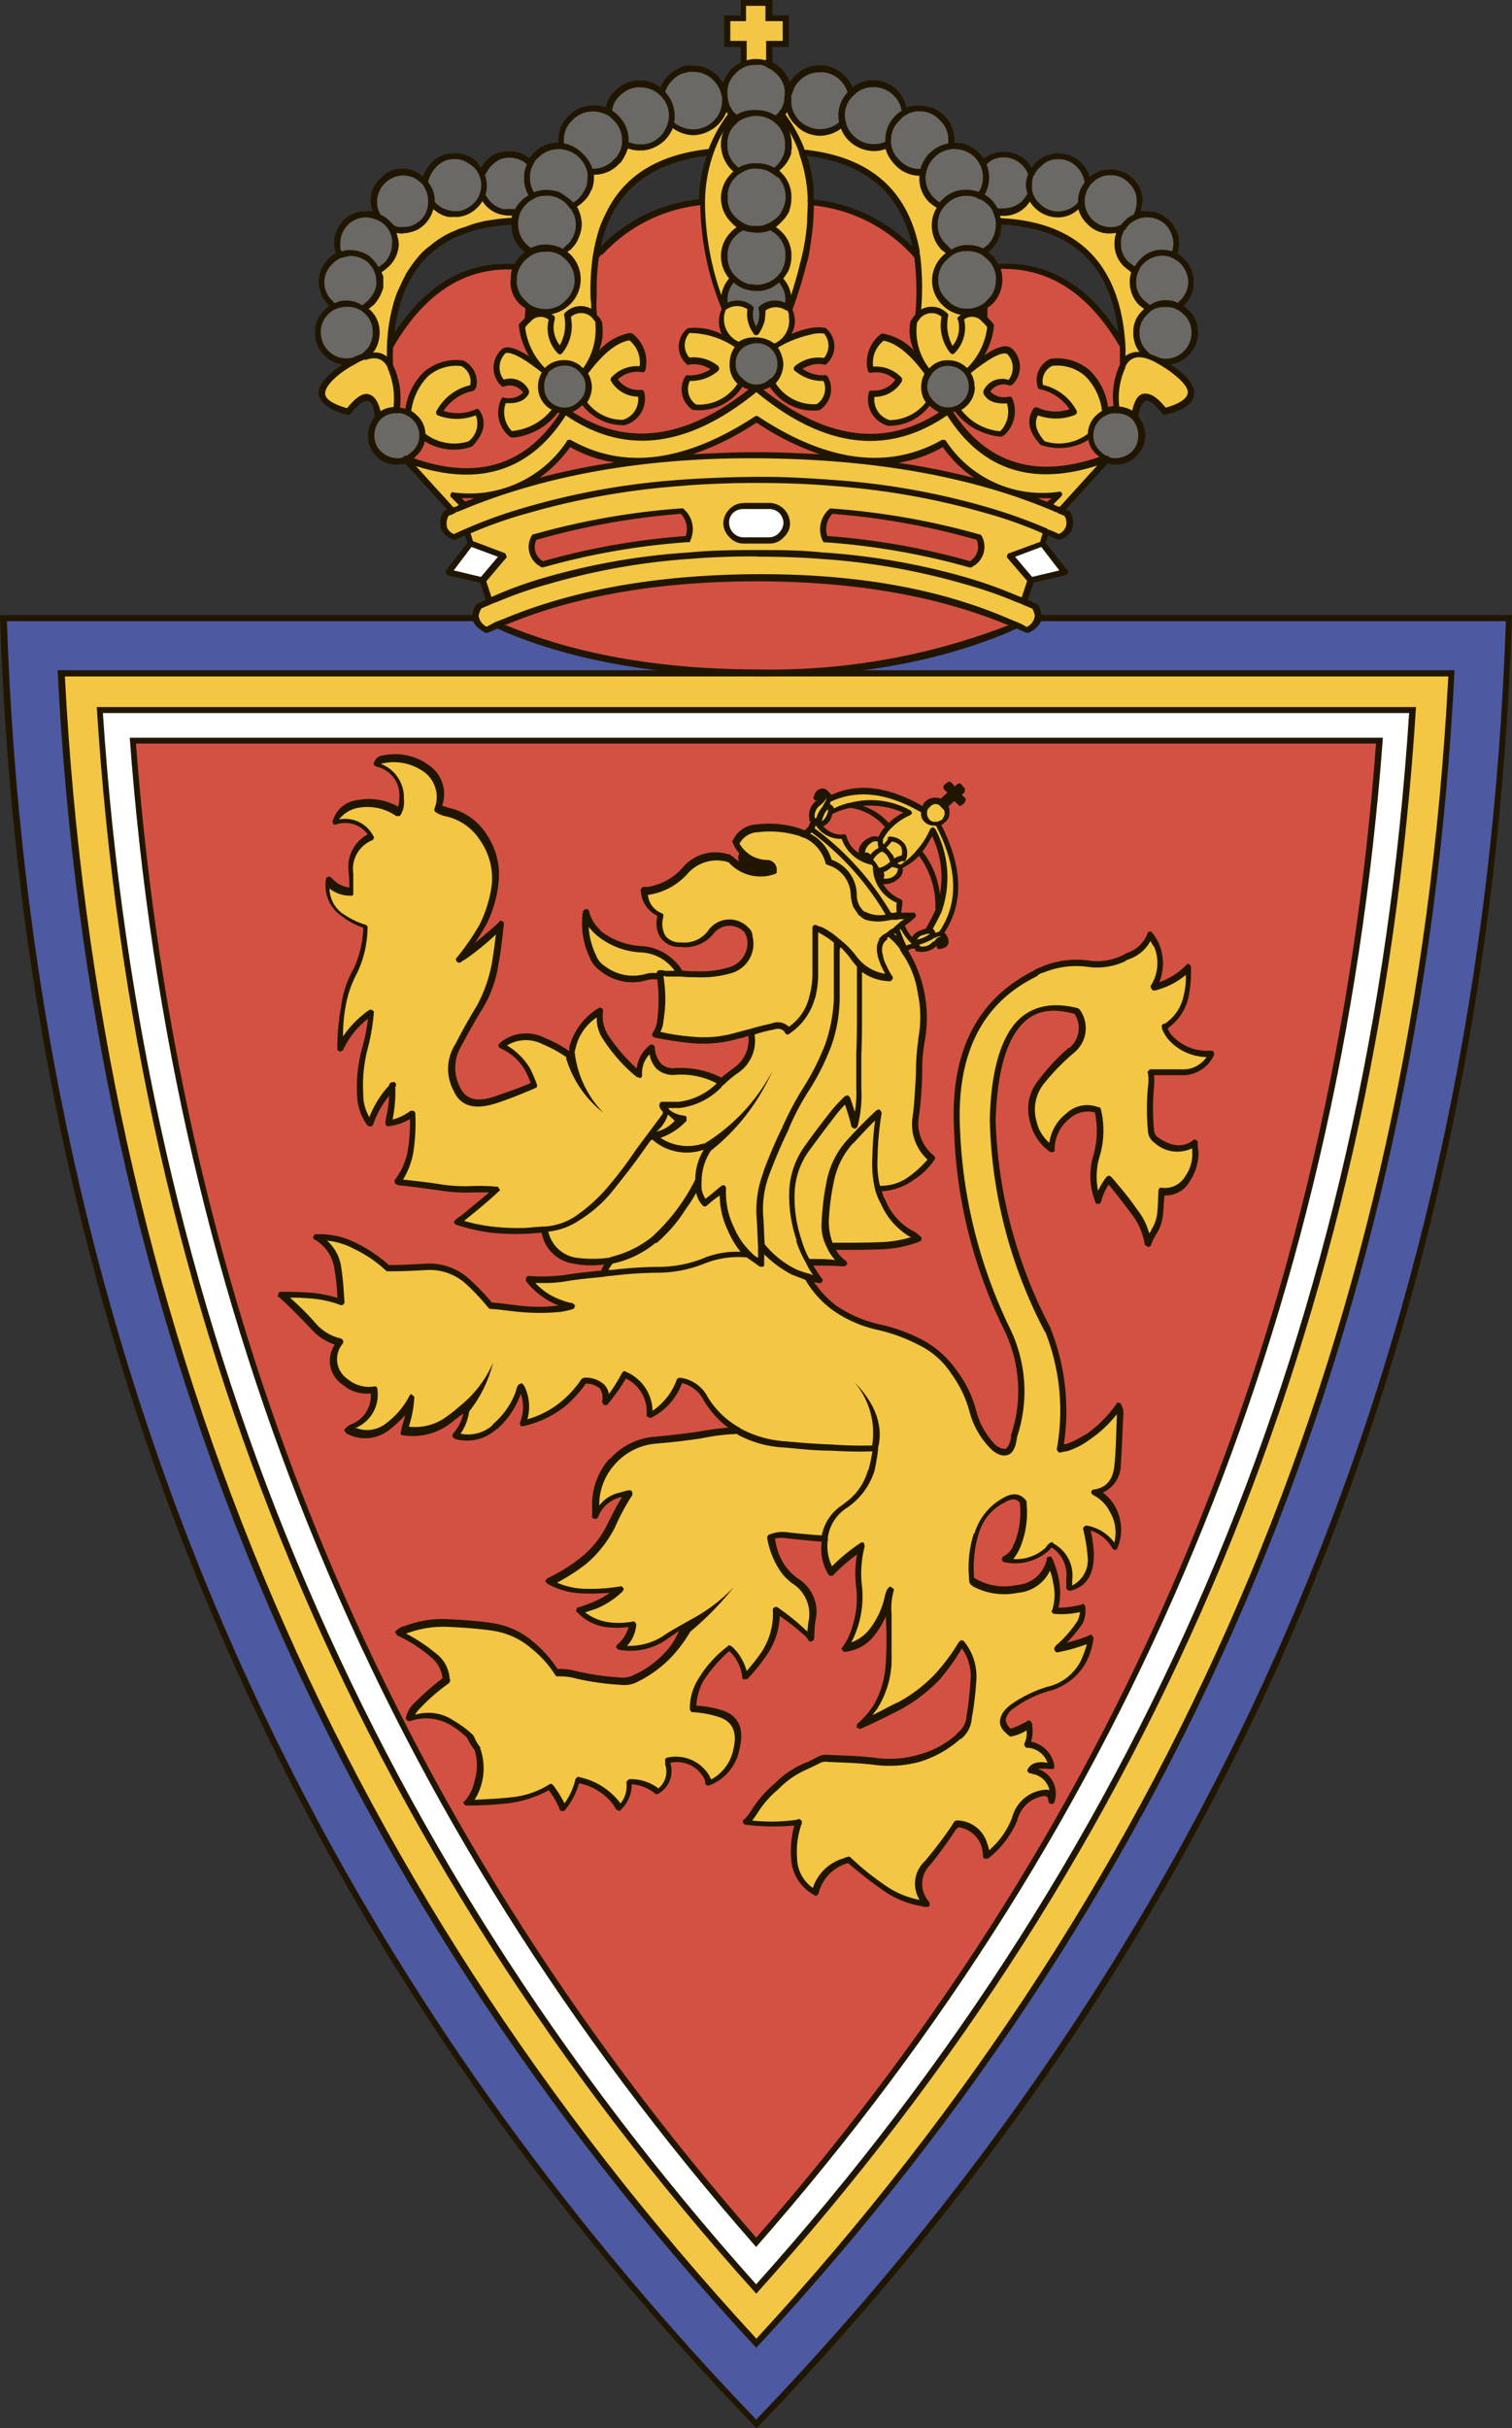 <svg xmlns="http://www.w3.org/2000/svg" viewBox="0 0 116.54 187.09"><rect x="0" y="0" width="116.54" height="187.09" fill="#333333" stroke="none"/><defs><style>.cls-1{fill:#201600;}.cls-1,.cls-2,.cls-3,.cls-4,.cls-5,.cls-6{fill-rule:evenodd;}.cls-2{fill:#4d59a1;}.cls-3{fill:#f3c644;}.cls-4{fill:#fff;}.cls-5{fill:#d35143;}.cls-6{fill:#6b6966;}</style></defs><title>Ресурс 1</title><g id="Слой_2" data-name="Слой 2"><g id="Слой_1-2" data-name="Слой 1"><path class="cls-1" d="M58.31,187.09q55.61-57.65,58.23-139.7H0q2.64,82,58.31,139.7Z"/><path class="cls-2" d="M58.28,186.43q55-57.3,57.79-138.57H.53q2.76,81.28,57.76,138.57Z"/><path class="cls-1" d="M112.11,51.64q-3.74,75.26-53.82,129.25Q8.23,126.94,4.44,51.64Z"/><path class="cls-3" d="M58.28,180.21q49.46-53.64,53.35-128.09H5q3.9,74.47,53.32,128.09Z"/><path class="cls-1" d="M109.14,54.48q-4.45,70.73-50.85,122.24Q11.89,125.21,7.46,54.48Z"/><path class="cls-4" d="M58.28,176q45.8-51.08,50.33-121.06H7.93Q12.54,124.89,58.28,176Z"/><path class="cls-1" d="M106.59,56.84q-5,67-48.31,116.28Q14.93,123.81,10,56.84Z"/><path class="cls-5" d="M58.28,172.41q42.81-48.87,47.78-115.12H10.48q5,66.24,47.81,115.12Z"/><path class="cls-1" d="M90.87,18.77A2.38,2.38,0,0,0,90.13,17a2.21,2.21,0,0,0-1.73-.71,1.56,1.56,0,0,0-.5,0,7.62,7.62,0,0,0,.16-.81,2.38,2.38,0,0,0-.74-1.73A2.49,2.49,0,0,0,84,13.63a3,3,0,0,0-.66-1.1,2.46,2.46,0,0,0-1.76-.71,2.5,2.5,0,0,0-1.76.71,2.87,2.87,0,0,0-.29.39,3.43,3.43,0,0,0-.39-.52,2.54,2.54,0,0,0-3.31-.18,2.11,2.11,0,0,0-.32-.39A2.6,2.6,0,0,0,73.56,11v-.18a2.66,2.66,0,0,0-.76-1.89,2.7,2.7,0,0,0-1.94-.79,2,2,0,0,0-1,.16A2.84,2.84,0,0,0,69.21,7a2.6,2.6,0,0,0-1.92-.81,2.4,2.4,0,0,0-1.58.55,2.22,2.22,0,0,0-.63-.92,2.71,2.71,0,0,0-1.76-.79h-.13a2.58,2.58,0,0,0-1.89.79,2,2,0,0,0-.42.53,2.63,2.63,0,0,0-.66-1.05,3,3,0,0,0-.68-.5V3.62H60.8V1.18H59.54V0H57.1V1.18H55.82V3.62H57.1V4.83a2.44,2.44,0,0,0-.73.5,2.88,2.88,0,0,0-.63,1.05c-.16-.18-.29-.37-.42-.53a2.62,2.62,0,0,0-1.89-.79,2.1,2.1,0,0,0-.58,0,2.5,2.5,0,0,0-.34.11,3,3,0,0,0-1,.66,2.44,2.44,0,0,0-.6.92,2.61,2.61,0,0,0-1.37-.55h-.24A2.55,2.55,0,0,0,47.41,7a3.16,3.16,0,0,0-.29.31,2.55,2.55,0,0,0-.42.95,2.25,2.25,0,0,0-.6-.13,1.74,1.74,0,0,0-.37,0,2.54,2.54,0,0,0-1.89.79,2.39,2.39,0,0,0-.79,1.89.22.22,0,0,0,0,.18,2.52,2.52,0,0,0-1.92.81,2.31,2.31,0,0,0-.34.39,2.22,2.22,0,0,0-1.55-.53,2.26,2.26,0,0,0-1.76.71,2,2,0,0,0-.29.37c0,.05-.08.11-.11.16s-.13-.16-.18-.24-.08-.1-.1-.16A2.46,2.46,0,0,0,35,11.81a2.4,2.4,0,0,0-1.73.71,3.07,3.07,0,0,0-.68,1.1A2.13,2.13,0,0,0,31.06,13a2.11,2.11,0,0,0-1.73.74,2.22,2.22,0,0,0-.76,1.73,2.14,2.14,0,0,0,.16.81,1.56,1.56,0,0,0-.5,0,2.26,2.26,0,0,0-1.76.71,2.46,2.46,0,0,0-.58,2.52,2.09,2.09,0,0,0-.6.47,2.4,2.4,0,0,0-.71,1.73,2.5,2.5,0,0,0,.71,1.76.58.58,0,0,0,.13.08,1.24,1.24,0,0,0-.39.34,2.14,2.14,0,0,0-.74,1.71A2.25,2.25,0,0,0,25,27.38a2.47,2.47,0,0,0,1.37.71l-.34.26c-1.13.81-1.63,1.55-1.44,2.15s.84,1.13,2.21,1.47c0,0,.1,0,.13,0l.1-.08c.53-.71.95-1,1.29-1s.45.45.58,1.18a2.51,2.51,0,0,0-.53,1.55,2.19,2.19,0,0,0,2.21,2.18,2.63,2.63,0,0,0,.66-.08l3.23,3.54a1.6,1.6,0,0,1-.21.1.2.2,0,0,0-.1.11A1.64,1.64,0,0,0,34,40.77a1.57,1.57,0,0,0,.95.81.17.17,0,0,0,.16,0,4.39,4.39,0,0,0,.71-.34l.21.58-1.65,2.13a1.17,1.17,0,0,0,0,.13c0,.05,0,.11,0,.16l.13.08,2.49.58.45,1.31-.66.31a.36.36,0,0,0-.1.08,2,2,0,0,0-.29.76c-.05.55.29,1,1,1.39a.16.16,0,0,0,.11,0,.1.1,0,0,0,.08,0l.74-.31a2.53,2.53,0,0,1,.5.21c5.41,2.28,11.92,3.41,19.53,3.47s14.1-1.18,19.53-3.47a1.68,1.68,0,0,1,.5-.21c.26.1.47.21.71.31a.16.16,0,0,0,.11,0,.1.1,0,0,0,.08,0c.74-.37,1.05-.84,1-1.39A3.13,3.13,0,0,0,80,46.6a.57.57,0,0,0-.13-.08c-.21-.1-.45-.21-.66-.29l.45-1.34,2.49-.58a.56.56,0,0,0,.13-.08c0-.05,0-.1.05-.16s0-.1-.05-.13L80.6,41.82l.18-.58c.26.13.53.24.76.34,0,0,.08,0,.16,0a1.5,1.5,0,0,0,.95-.81,1.73,1.73,0,0,0-.16-1.31.26.26,0,0,0-.13-.11c-.08,0-.13-.08-.21-.1l3.23-3.54a2.49,2.49,0,0,0,.66.08,2.07,2.07,0,0,0,1.58-.68,2.3,2.3,0,0,0,.66-1.5,2.54,2.54,0,0,0-.55-1.55c.13-.73.34-1.1.6-1.18s.71.29,1.26,1l.1.08a.2.2,0,0,0,.13,0c1.37-.34,2.1-.84,2.21-1.47s-.31-1.34-1.42-2.15a1.86,1.86,0,0,1-.37-.26,2.38,2.38,0,0,0,1.36-.71,2.34,2.34,0,0,0,.74-1.76,2.23,2.23,0,0,0-.74-1.71,2.28,2.28,0,0,0-.39-.34l.11-.08A2.42,2.42,0,0,0,92,21.74,2.32,2.32,0,0,0,91.31,20a3,3,0,0,0-.55-.47,2.44,2.44,0,0,0,.1-.76ZM77.19,17.3c5.38.29,8.38,3,9,8.32-2.47-3.78-5.57-5.51-9.27-5.28a2.78,2.78,0,0,0-.45-.68,1.39,1.39,0,0,1-.29-.24,1.9,1.9,0,0,1,.24-.21,2.72,2.72,0,0,0,.76-1.92ZM53.87,15.36A12.27,12.27,0,0,0,46.31,19c.87-4.12,3.62-6.41,8.16-7a11.55,11.55,0,0,0-.6,3.36Zm8.85,0c0-.29,0-.58,0-.84a13.82,13.82,0,0,0-.39-2.07c-.05-.16-.1-.31-.16-.45,4.54.58,7.25,2.86,8.16,7a12.41,12.41,0,0,0-7.59-3.62ZM39.43,17.3a2.45,2.45,0,0,0,.79,1.92l.21.21-.26.24a2,2,0,0,0-.5.68c-3.31-.21-6.09,1.16-8.4,4.1q-.43.55-.87,1.18a13.27,13.27,0,0,1,.5-2.39c1.18-3.73,4-5.67,8.53-5.93Z"/><path class="cls-5" d="M39,48.12c-.05,0-.1,0-.13.05a.28.28,0,0,1,.13,0c5.36,2.23,11.79,3.39,19.35,3.41A50.81,50.81,0,0,0,77.66,48.2s0,0,.11,0c-.08-.05-.08-.05-.11-.05-5.38-2.23-11.81-3.36-19.35-3.36s-14,1.13-19.35,3.36Z"/><path class="cls-3" d="M58.31,42.87c-1.76,0-3.41.05-5,.18a51.25,51.25,0,0,0-11,1.94,31,31,0,0,0-4,1.39,3.4,3.4,0,0,0-.47.18l-.74.32a2.76,2.76,0,0,0-.21.52,1.08,1.08,0,0,0,.63.89c.21-.13.47-.26.68-.37l.63-.24q8.11-3.39,19.53-3.44T77.82,47.7l.6.24a4.49,4.49,0,0,1,.71.37,1.08,1.08,0,0,0,.63-.89,2.51,2.51,0,0,0-.18-.52l-.76-.32a3.11,3.11,0,0,0-.45-.18,32.84,32.84,0,0,0-4-1.39,51.85,51.85,0,0,0-11-1.94c-1.63-.13-3.28-.18-5-.18Z"/><path class="cls-3" d="M80.18,41.72l.18-.63A32.34,32.34,0,0,0,76,39.54a57.29,57.29,0,0,0-11.45-2.07c-2-.18-4.07-.26-6.2-.26s-4.23.08-6.22.26a57.28,57.28,0,0,0-11.45,2.07,33.67,33.67,0,0,0-4.41,1.55l.18.6,2.44.92s.08.05.1.11,0,.08.05.13S39,43,39,43l-1.52,1.79L37.88,46l.18-.08a30.55,30.55,0,0,1,4-1.44,52,52,0,0,1,11.11-1.92c1.65-.16,3.33-.18,5.09-.18s3.41,0,5.07.18A52.58,52.58,0,0,1,74.51,44.5a35.15,35.15,0,0,1,4,1.44l.24.08.42-1.26L77.66,43a.19.19,0,0,1,0-.26c0-.05,0-.08.11-.11l2.42-.89Z"/><path class="cls-1" d="M75.64,41.25a1.73,1.73,0,0,1-.71,2.42c0,.05-.05.05-.08.05h-.13a54.92,54.92,0,0,0-11.13-1.94.16.16,0,0,1-.1,0l-.08-.11a2.07,2.07,0,0,1,.5-2.44s.05-.05.08-.05a.16.16,0,0,1,.1,0,56.73,56.73,0,0,1,11.42,2s0,0,.05,0,0,.05.08.08Z"/><path class="cls-1" d="M41,41.25s0,0,.05-.08a.1.1,0,0,1,.08,0,56.46,56.46,0,0,1,11.39-2,.29.29,0,0,1,.13,0s0,0,.05.05a2.07,2.07,0,0,1,.5,2.44s0,.08-.05.11a.16.16,0,0,1-.11,0,54.86,54.86,0,0,0-11.16,1.94h-.1a.1.1,0,0,1-.11-.05A1.71,1.71,0,0,1,41,41.25Z"/><path class="cls-1" d="M57.31,38.75h2a1.61,1.61,0,0,1,1.58,1.58,1.4,1.4,0,0,1-.47,1.05,1.44,1.44,0,0,1-1.1.5h-2a1.44,1.44,0,0,1-1.1-.5,1.5,1.5,0,0,1-.47-1.05,1.62,1.62,0,0,1,.47-1.1,1.51,1.51,0,0,1,1.1-.47Z"/><path class="cls-5" d="M74.75,43.24a1.29,1.29,0,0,0,.52-1.65,56.11,56.11,0,0,0-11.11-2,1.67,1.67,0,0,0-.39,1.71,55.19,55.19,0,0,1,11,1.94Z"/><path class="cls-5" d="M41.35,41.59a1.25,1.25,0,0,0,.5,1.65,55.18,55.18,0,0,1,11-1.94,1.71,1.71,0,0,0-.37-1.71,56.11,56.11,0,0,0-11.11,2Z"/><path class="cls-4" d="M59.28,39.22h-2a1.11,1.11,0,0,0-.79.31,1,1,0,0,0-.29.79,1.12,1.12,0,0,0,1.08,1.08h2a1.06,1.06,0,0,0,.79-.37,1.24,1.24,0,0,0,.32-.71,1.16,1.16,0,0,0-.32-.79,1.11,1.11,0,0,0-.79-.31Z"/><polygon class="cls-4" points="79.55 44.45 81.65 43.95 80.26 42.14 78.24 42.9 79.55 44.45 79.55 44.45"/><polygon class="cls-4" points="34.97 43.95 37.07 44.45 38.38 42.9 36.34 42.14 34.97 43.95 34.97 43.95"/><path class="cls-3" d="M81.6,39.57l-.16-.11c-.08,0-.13,0-.16-.05l-.58-.24C74.46,36.62,67,35.36,58.31,35.31s-16.15,1.31-22.39,3.86l-.58.24a1.66,1.66,0,0,0-.18.05l-.16.11h0a4.43,4.43,0,0,1-.42.16,1.27,1.27,0,0,0-.13.89.91.91,0,0,0,.55.53c.26-.13.55-.26.81-.37.05,0,.08-.05.11-.05a36.71,36.71,0,0,1,4.62-1.65A56.28,56.28,0,0,1,52,37c2-.16,4.1-.24,6.27-.26s4.23.11,6.25.26a56.54,56.54,0,0,1,11.55,2.07,39.91,39.91,0,0,1,4.62,1.65s0,0,.05.05a8.44,8.44,0,0,1,.87.37,1,1,0,0,0,.53-.53,1,1,0,0,0-.08-.84c-.16-.11-.32-.13-.45-.21Z"/><path class="cls-3" d="M81.47,39s.08,0,.16.05l.05,0,2.89-3.18Q77,38.29,73,32c-4.54,3.12-9.45,2.55-14.7-1.79C53,34.52,48.15,35.1,43.61,32q-4,6.3-11.55,3.91l2.89,3.18,0,0a1.58,1.58,0,0,1,.18-.05c.08,0,.16-.11.24-.13l-.6-.6a.11.11,0,0,1-.05-.11c0-.05,0-.11,0-.13s.08-.11.11-.13a.12.12,0,0,1,.13,0A9,9,0,0,0,43.69,34c0-.08.05-.1.13-.1a.22.22,0,0,1,.18,0q6.1,3.47,14.18-1.81a.28.28,0,0,1,.13-.05.45.45,0,0,1,.13.05q8,5.28,14.15,1.81a.28.28,0,0,1,.21,0,.16.16,0,0,1,.13.1,8.9,8.9,0,0,0,8.69,3.89.12.12,0,0,1,.13,0,.56.56,0,0,1,.11.13.2.2,0,0,1,0,.13l-.08.11-.6.6c.08,0,.18.1.26.13Z"/><path class="cls-5" d="M80.73,38.65l.32-.26H80a7.31,7.31,0,0,0,.68.26Z"/><path class="cls-5" d="M75.06,36.81a9.28,9.28,0,0,1-2.39-2.36,10.43,10.43,0,0,1-3.41,1.21,56.7,56.7,0,0,1,5.8,1.16Z"/><path class="cls-5" d="M35.57,38.38l.29.26a7.26,7.26,0,0,0,.68-.26Z"/><path class="cls-5" d="M47.36,35.63a10,10,0,0,1-3.41-1.18,10.61,10.61,0,0,1-2.36,2.36,48.86,48.86,0,0,1,5.78-1.18Z"/><path class="cls-5" d="M53.4,35c1.6-.08,3.23-.16,4.91-.16s3.28.08,4.88.16a20.67,20.67,0,0,1-4.88-2.44A21.32,21.32,0,0,1,53.4,35Z"/><path class="cls-5" d="M86.32,28.09c0-.47,0-.92,0-1.37-2.39-4.1-5.46-6.09-9.19-6a2.8,2.8,0,0,1,.13.81,2.7,2.7,0,0,1-.76,1.89,2.15,2.15,0,0,1-.39.29l0,.74c.13.16.32.32.45.5a.22.22,0,0,1,.05.16,5.45,5.45,0,0,1-.74,2.26c1-.68,1.73-.84,2.07-.55.05.05.05.05.08.05a1.93,1.93,0,0,1,0,2.78c-.05,0-.08,0-.11.05a.08.08,0,0,1-.11,0,1.23,1.23,0,0,0-1.47.47,1.49,1.49,0,0,0,1.44.39s.05,0,.13,0l.11.1a2.5,2.5,0,0,1-.63,2.89s-.08,0-.11.05-.05,0-.08.05a5,5,0,0,1-3.57-1.92.34.34,0,0,0-.16,0c2.6,4,6.38,5.17,11.29,3.47-.08-.08-.18-.13-.26-.21a1.93,1.93,0,0,1-.6-1.1,4.28,4.28,0,0,1-3.57.42s-.08,0-.13-.05c-.92-1-1.1-1.92-.53-2.78a.15.15,0,0,1,.13-.08c.08-.05.13,0,.18,0a3.35,3.35,0,0,0,2.47.13,3.7,3.7,0,0,0-2.31-1.55c-.08,0-.08,0-.11-.08a.44.44,0,0,1-.05-.13,1.8,1.8,0,0,1,1-2.13s0,0,.05,0a3.82,3.82,0,0,1,3,.92,4.92,4.92,0,0,1,1.39,2.81,1.09,1.09,0,0,1,.42-.08,5.93,5.93,0,0,1,.52-3.28Z"/><path class="cls-5" d="M72.41,31.79a3.3,3.3,0,0,1-.76-.53,3.89,3.89,0,0,1-3.1,1.55h-.08a2.09,2.09,0,0,1-1.52-2.49.31.31,0,0,1,.05-.18.38.38,0,0,1,.18-.05A2,2,0,0,0,69,29.27a2.14,2.14,0,0,0-1.86-.55c-.05,0-.08,0-.11,0a.36.36,0,0,1-.1-.08.2.2,0,0,1-.05-.11,2.75,2.75,0,0,1,1-2.78.22.22,0,0,1,.16-.05A4.37,4.37,0,0,1,70.44,27a3.7,3.7,0,0,1-.26-2.26s0-.05.08-.08a1.32,1.32,0,0,1,.29-.42,20.24,20.24,0,0,0-.08-4.41,12.09,12.09,0,0,0-7.74-4A20.13,20.13,0,0,1,62.59,18c-.08.58-.16,1.21-.29,1.86l-.16.58a35.09,35.09,0,0,1-1.05,3.39c0,.13.08.24.1.34l.08.47A2.08,2.08,0,0,1,61,25.73a6.93,6.93,0,0,1,1.18-.39,3.36,3.36,0,0,1,1.42-.08.26.26,0,0,1,.13.1,1.8,1.8,0,0,1,0,2.65s-.05.08-.08.08h-.13a2,2,0,0,0-1.18.1,1.74,1.74,0,0,0-.5.24c.08,0,.13.08.21.11a2.65,2.65,0,0,0,1.5.37.12.12,0,0,1,.13,0s.08.08.1.08a1.92,1.92,0,0,1-.55,2.57.17.17,0,0,1-.13.05,3.93,3.93,0,0,1-3.75-1.79,2.85,2.85,0,0,1-.5.21c4.86,3.83,9.37,4.44,13.55,1.73Z"/><path class="cls-5" d="M46.34,19.61c-.05.08-.13.16-.18.24A15.92,15.92,0,0,0,46,22.68v0A10.56,10.56,0,0,0,46,24.26a2,2,0,0,1,.34.42s0,.05.05.08A4.14,4.14,0,0,1,46.18,27a4.23,4.23,0,0,1,2.36-1.34.49.49,0,0,1,.21.05,2.73,2.73,0,0,1,1,2.78.2.2,0,0,1-.05.11l-.08.08a.16.16,0,0,1-.11,0,2.2,2.2,0,0,0-1.89.55,2,2,0,0,0,1.81.81.38.38,0,0,1,.16.05.62.62,0,0,1,.08.18,2.13,2.13,0,0,1-1.52,2.49H48a4,4,0,0,1-3.12-1.55,2.71,2.71,0,0,1-.74.53c4.17,2.7,8.69,2.1,13.55-1.73a2,2,0,0,1-.47-.21,4,4,0,0,1-3.73,1.79c-.05,0-.13,0-.16-.05A1.89,1.89,0,0,1,52.82,29s.05-.05.08-.08a.12.12,0,0,1,.13,0,2.93,2.93,0,0,0,1.73-.47,2.26,2.26,0,0,0-1.71-.34H53c-.05,0-.08-.05-.1-.08a1.8,1.8,0,0,1,0-2.65.24.24,0,0,1,.16-.1,4.63,4.63,0,0,1,2.57.47,2.27,2.27,0,0,1,0-1.94,21.81,21.81,0,0,1-1.65-8,11.93,11.93,0,0,0-7.54,3.81Z"/><path class="cls-5" d="M39.38,21.58a2.11,2.11,0,0,1,.08-.81c-3.7-.13-6.77,1.86-9.16,6a11.91,11.91,0,0,0,0,1.37,5.93,5.93,0,0,1,.53,3.28,1.19,1.19,0,0,1,.42.08,4.91,4.91,0,0,1,1.39-2.81,3.79,3.79,0,0,1,3-.92s.05,0,.05,0a1.83,1.83,0,0,1,1,2.13.26.26,0,0,0-.11.13c0,.05-.05.05-.08.08a3.56,3.56,0,0,0-2.31,1.55,3.43,3.43,0,0,0,2.49-.13s.08-.05.16,0a.21.21,0,0,1,.11.08c.58.87.39,1.79-.55,2.78,0,0-.08,0-.11.05A4.23,4.23,0,0,1,32.74,34a2,2,0,0,1-.63,1.1l-.21.21q7.32,2.56,11.24-3.47L43,31.79a5,5,0,0,1-3.54,1.94c0-.05-.11-.05-.11-.05l-.08-.05a2.38,2.38,0,0,1-.63-2.89.37.37,0,0,1,.08-.1.12.12,0,0,1,.13,0,1.57,1.57,0,0,0,1.47-.39,1.24,1.24,0,0,0-1.47-.47.12.12,0,0,1-.13,0l-.08-.05a1.91,1.91,0,0,1,0-2.78s0,0,.05-.05c.34-.29,1-.13,2.1.55A5.45,5.45,0,0,1,40,25.15.15.15,0,0,1,40,25c.13-.18.31-.34.45-.5l.05-.74a3.76,3.76,0,0,1-.39-.29,2.32,2.32,0,0,1-.76-1.89Z"/><path class="cls-3" d="M72.2,16a3.61,3.61,0,0,1-.55-.39,2.54,2.54,0,0,1-.79-1.89v-.18A2.58,2.58,0,0,1,69,12.71a2.87,2.87,0,0,1-.74-1.23,2.64,2.64,0,0,1-.95.16,2.83,2.83,0,0,1-1.89-.81,2.54,2.54,0,0,1-.6-.92,2.74,2.74,0,0,1-1.6.55,2.3,2.3,0,0,1-.63-.08,2.48,2.48,0,0,1-1.26-.74,2.38,2.38,0,0,1-.66-1c-.05.08-.1.13-.13.18a11.45,11.45,0,0,1,1.39,2.47l.08.24c5.07.55,8,3.12,8.87,7.77,0,.13,0,.29.05.42v0A20.78,20.78,0,0,1,71,23.84a1.68,1.68,0,0,1,2,.29.35.35,0,0,1,.08.11v.13a3.33,3.33,0,0,0,.34,2.28,2.23,2.23,0,0,0,.42-2,.26.26,0,0,1-.05-.16c.05-.05.08-.1.13-.13a.4.4,0,0,1,.16-.1,2.65,2.65,0,0,1-1.42-.74,2.63,2.63,0,0,1,0-3.81,1.7,1.7,0,0,1,.24-.21l-.32-.24a2.72,2.72,0,0,1-.76-1.92A2.63,2.63,0,0,1,72.2,16Z"/><path class="cls-3" d="M79.39,15.52a3.51,3.51,0,0,1-.29.37,2.38,2.38,0,0,1-1.76.74h-.26a1.83,1.83,0,0,0,.05.18c6,.29,9.24,3.57,9.61,9.79v.05a7.18,7.18,0,0,1,0,.79,1.54,1.54,0,0,1,1.08-.32,2.48,2.48,0,0,1-.47-1.5,2.23,2.23,0,0,1,.73-1.71.19.19,0,0,1,.13-.1c-.16-.1-.29-.21-.42-.31a2.51,2.51,0,0,1-.71-1.76,2.32,2.32,0,0,1,.11-.76c-.18-.16-.39-.29-.58-.47a2.4,2.4,0,0,1-.71-1.73,2.68,2.68,0,0,1,.13-.84,3.24,3.24,0,0,1-.5.05,2.32,2.32,0,0,1-1.73-.74,2.43,2.43,0,0,1-.68-1.13,2.29,2.29,0,0,1-1.6.63,2.56,2.56,0,0,1-2.15-1.23Z"/><path class="cls-3" d="M86.74,28.28v.05a5.57,5.57,0,0,0-.47,3,2.2,2.2,0,0,1,1,.31c.18-.81.47-1.29.95-1.31s.95.26,1.63,1.08c1-.29,1.55-.63,1.68-1.05s-.37-1-1.26-1.68A8.93,8.93,0,0,0,89.21,28a4.24,4.24,0,0,0-.71-.34c-.84-.29-1.42-.11-1.76.58Z"/><path class="cls-3" d="M83,31.64s0,.05,0,.13,0,.08-.05.11l-.08.08A4,4,0,0,1,80,32c-.32.6-.13,1.26.52,2a3.68,3.68,0,0,0,3.33-.58A2,2,0,0,1,84.49,32a2.51,2.51,0,0,1,.45-.34A4.58,4.58,0,0,0,83.67,29a3.29,3.29,0,0,0-2.57-.81,1.32,1.32,0,0,0-.71,1.47,3.92,3.92,0,0,1,2.6,2Z"/><path class="cls-3" d="M72.59,24.42a1.19,1.19,0,0,0-1.65.08,3.17,3.17,0,0,0-.26.37,4.71,4.71,0,0,0,.92,3.49s0,0,.05,0a1.78,1.78,0,0,1,1.42-.6,2,2,0,0,1,1.47.6l0,0a5.29,5.29,0,0,0,1.55-3.15,2,2,0,0,0-.39-.42v0a1,1,0,0,0-1.39-.18,2.78,2.78,0,0,1-.71,2.57l-.11.1h-.13a.57.57,0,0,1-.13-.1,3.44,3.44,0,0,1-.66-2.78Z"/><path class="cls-3" d="M71.36,31A2,2,0,0,1,71,29.8a2.08,2.08,0,0,1,.26-1c-1.13-1.52-2.15-2.36-3.15-2.55a2.16,2.16,0,0,0-.81,2,2.7,2.7,0,0,1,2.18.84.2.2,0,0,1,.05.13c0,.08,0,.1,0,.13a2.44,2.44,0,0,1-2.13,1.23,1.65,1.65,0,0,0,1.18,1.79h0A3.59,3.59,0,0,0,71.36,31Z"/><path class="cls-3" d="M75.14,29.8a2,2,0,0,1-.6,1.44,1.83,1.83,0,0,1-.45.34,4.28,4.28,0,0,0,3,1.65,2.15,2.15,0,0,0,.52-2.15c-.92.05-1.52-.18-1.81-.76,0,0,0-.08,0-.11a.16.16,0,0,1,0-.1,1.58,1.58,0,0,1,1.94-.84,1.53,1.53,0,0,0-.11-2c-.42-.18-1.31.29-2.81,1.47a1.9,1.9,0,0,1,.29,1.08Z"/><path class="cls-3" d="M60.33,3.15V1.63H59V.45h-1.5V1.63H56.29V3.15h1.26v1.5a2.26,2.26,0,0,1,.74-.1h.05a2.18,2.18,0,0,1,.58.08.29.29,0,0,1,.13,0V3.15Z"/><path class="cls-3" d="M56.1,8.8A.47.47,0,0,1,56,8.61a3,3,0,0,1-.66,1,2.89,2.89,0,0,1-1.92.81,2.83,2.83,0,0,1-1.5-.5l-.08-.05s0,0,0,.05a3.12,3.12,0,0,1-.58.87,2.88,2.88,0,0,1-1.73.81.22.22,0,0,0-.18,0,2.85,2.85,0,0,1-.95-.16,4.22,4.22,0,0,1-.26.6,3.85,3.85,0,0,1-.31.5.7.7,0,0,0-.16.13,2.58,2.58,0,0,1-1.89.79v.18a2.64,2.64,0,0,1-.16.95,1.11,1.11,0,0,0-.1.18,2.17,2.17,0,0,1-.55.76,2.37,2.37,0,0,1-.5.39,2.92,2.92,0,0,1,.37,1.34,2.8,2.8,0,0,1-.29,1.18,2,2,0,0,1-.37.58.69.69,0,0,0-.13.16,3.22,3.22,0,0,0-.32.24,1.86,1.86,0,0,1,.26.21A2.7,2.7,0,0,1,44,23.39l-.08.08a2.85,2.85,0,0,1-1.42.74l.18.1a.58.58,0,0,1,.08.13.46.46,0,0,1,0,.16,2.22,2.22,0,0,0,.39,2,3.32,3.32,0,0,0,.34-2.28.12.12,0,0,1,0-.13.36.36,0,0,1,.08-.11,1.68,1.68,0,0,1,2-.29c0-.26,0-.52-.05-.76a19.53,19.53,0,0,1,.18-3.36v0l.08-.42a.76.76,0,0,1,.05-.24c.05-.29.13-.6.21-.89a7.61,7.61,0,0,1,.58-1.52c1.37-3,4-4.67,8-5.12a10.92,10.92,0,0,1,1.5-2.7Z"/><path class="cls-3" d="M55.76,10.11A10.87,10.87,0,0,0,55,11.79a11.65,11.65,0,0,0-.66,3.78,21.72,21.72,0,0,0,1.26,7.17,2.65,2.65,0,0,1,.6-1.29,2.66,2.66,0,0,1-.63-1.73,2.62,2.62,0,0,1,.79-1.86,1.72,1.72,0,0,1,.42-.34,3,3,0,0,1-.42-.39,2.62,2.62,0,0,1-.79-1.86,2.68,2.68,0,0,1,.79-1.89.35.35,0,0,1,.18-.16,1.16,1.16,0,0,1-.18-.16,2.79,2.79,0,0,1-.79-1.92,2.63,2.63,0,0,1,.18-1Z"/><path class="cls-3" d="M61,11.53a.73.73,0,0,0,0,.24A2.67,2.67,0,0,1,60.23,13a1.17,1.17,0,0,1-.18.16.35.35,0,0,1,.18.16A2.58,2.58,0,0,1,61,15.25a3,3,0,0,1-.13.87,1.76,1.76,0,0,1-.05.18,3,3,0,0,1-.6.81,5.75,5.75,0,0,1-.42.39,2.4,2.4,0,0,1,.42.34A2.48,2.48,0,0,1,61,19.59v.13a2.75,2.75,0,0,1-.24,1.16,4.51,4.51,0,0,1-.39.58,2.44,2.44,0,0,1,.6,1.29c.26-.79.47-1.55.66-2.28,0-.13.08-.29.11-.45a16.77,16.77,0,0,0,.47-2.91c0-.5.05-1,.05-1.52a.29.29,0,0,1,0-.21,11.62,11.62,0,0,0-.66-3.52l0-.05-.08-.26a10,10,0,0,0-.68-1.42,2.63,2.63,0,0,1,.18,1,2,2,0,0,1,0,.39Z"/><path class="cls-3" d="M31.06,18h0a2.92,2.92,0,0,1-.5-.05,3.63,3.63,0,0,1,.18.84v0A2.5,2.5,0,0,1,30,20.5a5,5,0,0,1-.58.47c0,.11.11.24.13.37a2,2,0,0,0,0,.39,2,2,0,0,0,0,.39,3.16,3.16,0,0,1-.74,1.37l-.39.31s.08.05.13.1a2.3,2.3,0,0,1,.71,1.71A2.61,2.61,0,0,1,28.88,27a.69.69,0,0,0-.13.16,1.5,1.5,0,0,1,1.08.32,7.1,7.1,0,0,1,0-.74s0-.05,0-.05V26.6a13.65,13.65,0,0,1,.68-3.81c.1-.29.24-.55.37-.84s.26-.55.39-.79c0,0,0-.08.05-.1a9.91,9.91,0,0,1,1.16-1.55,4.92,4.92,0,0,1,.68-.58A6.78,6.78,0,0,1,35,17.8a4.83,4.83,0,0,1,.87-.32,8.16,8.16,0,0,1,2-.53,13,13,0,0,1,1.52-.16h.05a.22.22,0,0,1,.05-.18h-.34a3.44,3.44,0,0,1-.81-.16,2.51,2.51,0,0,1-.87-.58,3.5,3.5,0,0,1-.29-.37,2.36,2.36,0,0,1-.39.5,2.44,2.44,0,0,1-1.44.71,1.27,1.27,0,0,1-.32,0,3,3,0,0,1-.5,0,2.5,2.5,0,0,1-1.13-.6,2.52,2.52,0,0,1-1.21,1.58,2.89,2.89,0,0,1-1.16.29Z"/><path class="cls-3" d="M45.94,24.86a3.55,3.55,0,0,1-.29-.37A1.19,1.19,0,0,0,44,24.42a3.35,3.35,0,0,1-.66,2.78l-.11.1h-.13a.57.57,0,0,1-.13-.1,2.76,2.76,0,0,1-.68-2.57,1,1,0,0,0-1.42.18v0a2.05,2.05,0,0,0-.39.42A5.29,5.29,0,0,0,42,28.35l0,0a2,2,0,0,1,1.47-.6,1.87,1.87,0,0,1,1.44.6s0,0,.05,0a5.1,5.1,0,0,0,.92-3.49Z"/><path class="cls-3" d="M38.93,27.25a1.53,1.53,0,0,0-.1,2,1.58,1.58,0,0,1,1.94.84.16.16,0,0,1,0,.1s0,.11,0,.11c-.29.58-.89.81-1.79.76a2.07,2.07,0,0,0,.47,2.15,4.39,4.39,0,0,0,3.07-1.65,1.56,1.56,0,0,1-.47-.34,2,2,0,0,1-.58-1.44,2.13,2.13,0,0,1,.29-1.08c-1.5-1.18-2.44-1.65-2.84-1.47Z"/><path class="cls-3" d="M47.07,29.19a.14.14,0,0,1,.08-.13,2.62,2.62,0,0,1,2.15-.84,2.2,2.2,0,0,0-.79-2c-1,.18-2,1-3.18,2.55a2.41,2.41,0,0,1,.29,1A2.23,2.23,0,0,1,45.26,31,3.45,3.45,0,0,0,48,32.35h0a1.65,1.65,0,0,0,1.18-1.79,2.43,2.43,0,0,1-2.1-1.23.1.1,0,0,1,0-.13Z"/><path class="cls-3" d="M28.12,27.7a2.91,2.91,0,0,0-.71.34,7.44,7.44,0,0,0-1.1.68C25.41,29.4,25,30,25.07,30.4s.66.76,1.68,1.05c.66-.81,1.18-1.18,1.63-1.08s.74.5.95,1.31a2,2,0,0,1,1-.31,5.88,5.88,0,0,0-.45-3s0,0,0-.05c-.32-.68-.89-.87-1.73-.58Z"/><path class="cls-3" d="M31.66,31.64a1.82,1.82,0,0,1,.45.34,2,2,0,0,1,.68,1.44,3.65,3.65,0,0,0,3.33.58,1.72,1.72,0,0,0,.55-2A4.06,4.06,0,0,1,33.74,32a.36.36,0,0,1-.1-.08.16.16,0,0,1,0-.11c-.05-.08-.05-.13,0-.13a3.92,3.92,0,0,1,2.6-2,1.34,1.34,0,0,0-.68-1.47,3.29,3.29,0,0,0-2.6.81,4.74,4.74,0,0,0-1.26,2.63Z"/><path class="cls-3" d="M60.67,23.92h0l-.08,0a1.38,1.38,0,0,0-1.58,0A.52.52,0,0,0,59,24a4.2,4.2,0,0,1-.08.79,3.78,3.78,0,0,1-.45.95l-.1.08h-.13a.44.44,0,0,1-.16-.08v-.05a2.51,2.51,0,0,1-.47-1.86,1.42,1.42,0,0,0-1.6,0s0,0-.05,0h0a1.9,1.9,0,0,0,.95,2.49s0,0,.05,0A1.94,1.94,0,0,1,58,26a1.08,1.08,0,0,1,.31,0,2.28,2.28,0,0,1,1.34.45.1.1,0,0,1,.08,0,1.93,1.93,0,0,0,1.08-2,.51.51,0,0,1,0-.18c0-.1-.08-.21-.1-.34Z"/><path class="cls-3" d="M63.48,25.7a2.52,2.52,0,0,0-1,.08,8.55,8.55,0,0,0-2.52,1A2.73,2.73,0,0,1,60.38,28,2.37,2.37,0,0,1,60,29.27c-.08.1-.13.16-.18.24s-.05,0-.05,0a3.5,3.5,0,0,0,3.18,1.63,1.44,1.44,0,0,0,.52-1.79,3.21,3.21,0,0,1-1.81-.5,4.49,4.49,0,0,1-.37-.26c-.05,0-.08-.08-.1-.11a.33.33,0,0,1,0-.16.38.38,0,0,1,.08-.11,2.92,2.92,0,0,1,1.37-.63,3.15,3.15,0,0,1,.87,0,1.47,1.47,0,0,0,0-1.89Z"/><path class="cls-3" d="M53.16,29.38a1.43,1.43,0,0,0,.5,1.79,3.54,3.54,0,0,0,3.2-1.63s0,0-.05,0A2,2,0,0,1,56.24,28a2.23,2.23,0,0,1,.39-1.26,6.3,6.3,0,0,0-3.49-1.08,1.41,1.41,0,0,0,0,1.89,3,3,0,0,1,2.23.66s0,.05.05.11a.33.33,0,0,1,0,.16l-.08.11a3.25,3.25,0,0,1-2.18.76Z"/><path class="cls-6" d="M71.65,11.81a2.68,2.68,0,0,1,1.44-.76v-.24a2,2,0,0,0-.66-1.55,2,2,0,0,0-1.57-.68,1.86,1.86,0,0,0-1,.26,1.47,1.47,0,0,0-.5.42,2,2,0,0,0-.68,1.55.72.72,0,0,0,0,.24v0a2,2,0,0,0,.66,1.29,2.07,2.07,0,0,0,1.52.68,0,0,0,0,1,.08,0,2.93,2.93,0,0,1,.71-1.23Z"/><path class="cls-6" d="M73.33,11.5a2.07,2.07,0,0,0-1.31.63,2.2,2.2,0,0,0-.63,1.15,2,2,0,0,0-.05.39A2.13,2.13,0,0,0,72,15.25a1.73,1.73,0,0,0,.42.34l.16-.16a2.48,2.48,0,0,1,1.92-.81,2.77,2.77,0,0,1,.81.13c.05,0,.11,0,.13.05a2.09,2.09,0,0,0,.32-1.13,2,2,0,0,0-.24-1v0a2.11,2.11,0,0,0-.39-.55,2.18,2.18,0,0,0-1.58-.63.29.29,0,0,0-.21,0Z"/><path class="cls-6" d="M75.19,15.2v0a2,2,0,0,0-.68-.11,2.08,2.08,0,0,0-1.55.63c-.08.08-.16.18-.26.29a2,2,0,0,0-.42,1.26A2,2,0,0,0,73,18.88a2.12,2.12,0,0,0,.34.34,2.24,2.24,0,0,1,1.23-.34,2.71,2.71,0,0,1,1.21.26l.34-.26a2.18,2.18,0,0,0,.63-1.58.58.58,0,0,0,0-.21v0a2.41,2.41,0,0,0-.18-.66,1.48,1.48,0,0,0-.42-.66,2,2,0,0,0-.63-.42l0,0c-.11,0-.13-.08-.24-.1Z"/><path class="cls-6" d="M79.68,13.49a1.61,1.61,0,0,0-.13.79,1.37,1.37,0,0,0,.08.66,1.81,1.81,0,0,0,.52.76,2,2,0,0,0,1.39.6A2.17,2.17,0,0,0,83,15.7a.56.56,0,0,1,.1-.13v-.05a2.1,2.1,0,0,1,.5-1.44,2,2,0,0,0-.6-1.21,1.85,1.85,0,0,0-1.42-.6,1.72,1.72,0,0,0-1.39.6,1.34,1.34,0,0,0-.47.63Z"/><path class="cls-6" d="M79.08,14.28a2.41,2.41,0,0,1,.16-.87,2,2,0,0,0-.45-.68,1.94,1.94,0,0,0-1.44-.6,1.74,1.74,0,0,0-1.31.53A2.76,2.76,0,0,1,75.9,15a3.44,3.44,0,0,1,.52.39,3,3,0,0,1,.47.66,2.39,2.39,0,0,0,.45,0,2.11,2.11,0,0,0,1.44-.55c.16-.18.29-.39.42-.58a2.24,2.24,0,0,1-.13-.71Z"/><path class="cls-6" d="M87,14.1a1.8,1.8,0,0,0-1.39-.6,1.85,1.85,0,0,0-1.42.6.36.36,0,0,0-.16.18,1.9,1.9,0,0,0-.42,1.23v.13a2,2,0,0,0,2,1.86,1.58,1.58,0,0,0,.79-.18,3.14,3.14,0,0,1,.29-.31,2,2,0,0,1,.68-.47,2.17,2.17,0,0,0,.24-1A1.81,1.81,0,0,0,87,14.1Z"/><path class="cls-6" d="M86.69,17.7v0a1.75,1.75,0,0,0-.29,1.1A1.8,1.8,0,0,0,87,20.19a5.31,5.31,0,0,0,.47.34,2.51,2.51,0,0,1,.39-.53,2.31,2.31,0,0,1,1.76-.76,2.25,2.25,0,0,1,.71.13,1.53,1.53,0,0,0,.11-.6,2.22,2.22,0,0,0-.58-1.44,2,2,0,0,0-1.42-.58,1.72,1.72,0,0,0-.84.18,2,2,0,0,0-.6.39,3.13,3.13,0,0,0-.26.37Z"/><path class="cls-6" d="M91,20.32a2.23,2.23,0,0,0-.66-.45,1.47,1.47,0,0,0-.76-.16,2,2,0,0,0-1.44.6,1.5,1.5,0,0,0-.39.6,1.76,1.76,0,0,0-.18.81,1.86,1.86,0,0,0,.58,1.39,3.62,3.62,0,0,0,.5.39,2,2,0,0,1,1.23-.37,2,2,0,0,1,.92.21.9.9,0,0,1,.21-.24,2.08,2.08,0,0,0,.58-1.39A2.15,2.15,0,0,0,91,20.32Z"/><path class="cls-6" d="M88.74,23.94h0a3.19,3.19,0,0,0-.31.29,1.8,1.8,0,0,0-.6,1.39,1.91,1.91,0,0,0,.6,1.44,2.33,2.33,0,0,0,.26.24c.21.08.45.16.74.29a2,2,0,0,0,.42.05,1.9,1.9,0,0,0,1.39-.58,2,2,0,0,0,.6-1.44,1.89,1.89,0,0,0-.6-1.39,1.79,1.79,0,0,0-.55-.39,1.58,1.58,0,0,0-.84-.18,1.83,1.83,0,0,0-1.13.29Z"/><path class="cls-6" d="M85.27,32a1.64,1.64,0,0,0-.45.29,1.73,1.73,0,0,0-.55,1.31,1.61,1.61,0,0,0,.55,1.18,1.84,1.84,0,0,0,.45.34.08.08,0,0,1,.11,0s.08.05.1.05,0,0,0,.05a1.16,1.16,0,0,0,.52.08,1.94,1.94,0,0,0,1.26-.52,1.74,1.74,0,0,0,.47-1.18,1.87,1.87,0,0,0-.47-1.31A1.74,1.74,0,0,0,86,31.85a1.14,1.14,0,0,0-.74.16Z"/><path class="cls-6" d="M76.77,21.58a2.05,2.05,0,0,0-.18-.92,1.9,1.9,0,0,0-.47-.66,6.11,6.11,0,0,0-.47-.39,2.28,2.28,0,0,0-1.1-.26,1.92,1.92,0,0,0-1.13.29v0A4.6,4.6,0,0,0,73,20a2,2,0,0,0-.68,1.58A1.93,1.93,0,0,0,73,23.1a1.89,1.89,0,0,0,1.52.68,2.2,2.2,0,0,0,1.18-.32v0a2.27,2.27,0,0,0,.39-.34,2,2,0,0,0,.66-1.52Z"/><path class="cls-6" d="M74.35,28.8a.69.69,0,0,0-.13-.16,1.72,1.72,0,0,0-1.15-.45,1.46,1.46,0,0,0-1.1.45.91.91,0,0,0-.21.26,1.49,1.49,0,0,0,.08,1.86.32.32,0,0,0,.13.13,1.41,1.41,0,0,0,1.1.5,1.37,1.37,0,0,0,.55-.1,1.42,1.42,0,0,0,.6-.39,1.55,1.55,0,0,0,.45-1.1,1.71,1.71,0,0,0-.31-1v0Z"/><path class="cls-6" d="M63.46,5.57a.89.89,0,0,0-.26,0,2.1,2.1,0,0,0-1.58.66,1.77,1.77,0,0,0-.52.87L61,7.32a2.12,2.12,0,0,0,0,.42,1.41,1.41,0,0,0,.05.58,2.43,2.43,0,0,0,.58,1,2.49,2.49,0,0,0,1.1.58,2.35,2.35,0,0,0,.47.05,2.29,2.29,0,0,0,1.47-.52,2.92,2.92,0,0,1-.05-.5,2.54,2.54,0,0,1,.71-1.81,2.21,2.21,0,0,0-.55-.92,2.14,2.14,0,0,0-1.31-.63Z"/><path class="cls-6" d="M53.4,5.54a1,1,0,0,0-.29,0l-.34.08a1.77,1.77,0,0,0-.92.55,2,2,0,0,0-.58.92A2.68,2.68,0,0,1,52,8.93c0,.18,0,.34-.05.5a1.89,1.89,0,0,0,.63.37,2,2,0,0,0,.81.16A2.18,2.18,0,0,0,55,9.32a2.12,2.12,0,0,0,.58-1,1.87,1.87,0,0,0,.08-.55c0-.16,0-.29-.05-.42A2.17,2.17,0,0,0,55,6.2a2.1,2.1,0,0,0-1.58-.66Z"/><path class="cls-6" d="M58.28,5a2.27,2.27,0,0,0-.74.11c-.05,0-.1,0-.13.05a1.93,1.93,0,0,0-.71.5,1.93,1.93,0,0,0-.63,1.55c0,.13,0,.29.05.47a2,2,0,0,0,.11.42,2.79,2.79,0,0,0,.31.53l0,0a.58.58,0,0,0,.13.1s.05.08.11.11A2.44,2.44,0,0,1,58,8.48a.81.81,0,0,1,.26,0h.05a2.72,2.72,0,0,1,1.47.42l.11-.11.1-.1,0,0a4,4,0,0,0,.29-.42,1.53,1.53,0,0,0,.16-.52,2.33,2.33,0,0,1,.05-.47.88.88,0,0,1,0-.26,2,2,0,0,0-.6-1.29,2.18,2.18,0,0,0-.71-.5A1.54,1.54,0,0,0,58.7,5a1.72,1.72,0,0,0-.37,0Z"/><path class="cls-6" d="M58.28,8.93a1.08,1.08,0,0,0-.42.05,2.27,2.27,0,0,0-.95.39l-.21.21a1.93,1.93,0,0,0-.63,1.55,2,2,0,0,0,.63,1.58l.21.21a2.61,2.61,0,0,1,1.34-.34h.08a2.68,2.68,0,0,1,1.34.34l.24-.21a2.48,2.48,0,0,0,.52-.87l.08-.39a1.26,1.26,0,0,1,0-.31,2.12,2.12,0,0,0-.63-1.55l-.24-.21a2.28,2.28,0,0,0-1.34-.45Z"/><path class="cls-6" d="M49.33,6.72h0A2,2,0,0,0,48,7.19a.71.71,0,0,0-.21.18,1.73,1.73,0,0,0-.6,1.16,2.21,2.21,0,0,1,.47.39,2.58,2.58,0,0,1,.79,1.89v.13a2.09,2.09,0,0,0,.89.18,2.54,2.54,0,0,0,.76-.1,2.71,2.71,0,0,0,.81-.53,1.88,1.88,0,0,0,.39-.58,1.76,1.76,0,0,0,.18-.47,1.82,1.82,0,0,0,.08-.52,2.08,2.08,0,0,0-.66-1.55l0,0a2.06,2.06,0,0,0-1.52-.63Z"/><path class="cls-6" d="M59.91,13.68a1.77,1.77,0,0,0-.37-.29A2,2,0,0,0,58.34,13h-.05A.53.53,0,0,0,58,13a1.77,1.77,0,0,0-.89.34,1.1,1.1,0,0,0-.39.29,2,2,0,0,0-.63,1.58,1.93,1.93,0,0,0,.63,1.55,3,3,0,0,0,.66.47,1.6,1.6,0,0,0,.63.18,1.28,1.28,0,0,1,.29,0h.05a1.79,1.79,0,0,0,.89-.21,3.15,3.15,0,0,0,.68-.47,1.56,1.56,0,0,0,.34-.47,1.41,1.41,0,0,0,.13-.29,1.92,1.92,0,0,0,.16-.79,2.18,2.18,0,0,0-.63-1.58Z"/><path class="cls-6" d="M57.84,17.88a2.1,2.1,0,0,1-.55-.13,1.82,1.82,0,0,0-.58.42,2,2,0,0,0-.63,1.55,2.06,2.06,0,0,0,.63,1.58,2.35,2.35,0,0,0,1.05.6c.16,0,.31,0,.52.05h.05a2.37,2.37,0,0,0,1.58-.66c.08-.1.18-.21.26-.31a2.35,2.35,0,0,0,.37-1.26.88.88,0,0,1,0-.26,2.11,2.11,0,0,0-.6-1.29,2.18,2.18,0,0,0-.58-.42,2.59,2.59,0,0,1-1,.18h-.05a2.3,2.3,0,0,1-.45-.05Z"/><path class="cls-6" d="M69,8.93a2.34,2.34,0,0,1,.5-.39,2,2,0,0,0-.6-1.16,2.1,2.1,0,0,0-1.58-.66,2,2,0,0,0-1.52.63l0,0a2,2,0,0,0-.68,1.55,1.82,1.82,0,0,0,.08.52,2,2,0,0,0,.6,1.05,2.12,2.12,0,0,0,1.55.63,2,2,0,0,0,.89-.18v-.13A2.58,2.58,0,0,1,69,8.93Z"/><path class="cls-6" d="M36.15,12.63a1.65,1.65,0,0,0-1.1-.37,1.81,1.81,0,0,0-1.42.6A2.46,2.46,0,0,0,33,14v.05a2.1,2.1,0,0,1,.5,1.44v.05a.56.56,0,0,1,.11.13,2.87,2.87,0,0,0,.45.34,2.55,2.55,0,0,0,1,.26,1.63,1.63,0,0,1,.34,0,2.28,2.28,0,0,0,1.08-.58,1.75,1.75,0,0,0,.5-.76,1.81,1.81,0,0,0,.11-.66,2,2,0,0,0-.16-.79,1.73,1.73,0,0,0-.45-.63l-.32-.24Z"/><path class="cls-6" d="M32.63,14.28a.62.62,0,0,0-.18-.18v0a1.9,1.9,0,0,0-1.39-.58,2.06,2.06,0,0,0-2,2,1.92,1.92,0,0,0,.26,1,.57.57,0,0,0,.13.08A2,2,0,0,1,30,17l.31.31a.85.85,0,0,0,.45.18h.34a1.76,1.76,0,0,0,.87-.21,2.49,2.49,0,0,0,.52-.39A1.94,1.94,0,0,0,33,15.65v-.13a2,2,0,0,0-.39-1.23Z"/><path class="cls-6" d="M28.88,16.88a1.93,1.93,0,0,0-2.07.45,2,2,0,0,0-.58,1.44,1.17,1.17,0,0,0,.08.6,2.77,2.77,0,0,1,.5-.1.58.58,0,0,1,.21,0,1.86,1.86,0,0,1,.68.11,1.89,1.89,0,0,1,1.08.66,2.51,2.51,0,0,1,.39.53,3.07,3.07,0,0,0,.47-.34,2.15,2.15,0,0,0,.58-1.42,1.85,1.85,0,0,0,0-.39,2.08,2.08,0,0,0-.26-.71v0a3.46,3.46,0,0,0-.29-.37,2.26,2.26,0,0,0-.58-.39.66.66,0,0,0-.18-.05Z"/><path class="cls-6" d="M37.36,13.42a2.41,2.41,0,0,1,.16.87,2.21,2.21,0,0,1-.1.71,2.67,2.67,0,0,0,.42.58,2.07,2.07,0,0,0,.76.47.45.45,0,0,1,.13.05,3.33,3.33,0,0,0,.53,0,2.39,2.39,0,0,0,.45,0,2.42,2.42,0,0,1,.5-.66,2.5,2.5,0,0,1,.53-.39,2.41,2.41,0,0,1-.34-1.37,2,2,0,0,1,.21-1,1.26,1.26,0,0,0-.29-.24,2,2,0,0,0-1-.29,1.81,1.81,0,0,0-1.42.6,1.73,1.73,0,0,0-.21.24,2.53,2.53,0,0,0-.26.45Z"/><path class="cls-6" d="M47.28,9.27a1.47,1.47,0,0,0-.5-.42,2.42,2.42,0,0,0-1-.26h-.08a2.07,2.07,0,0,0-1.58.68,2,2,0,0,0-.66,1.44v.34a2.52,2.52,0,0,1,1.42.76A2.73,2.73,0,0,1,45.66,13a0,0,0,0,1,.08,0,2.13,2.13,0,0,0,1.55-.68,3.54,3.54,0,0,0,.31-.32c0-.08.08-.13.11-.21a2,2,0,0,0,.24-.76v0a.72.72,0,0,1,0-.24,2.17,2.17,0,0,0-.68-1.55Z"/><path class="cls-6" d="M43.27,11.5a.29.29,0,0,0-.21,0h0a2.08,2.08,0,0,0-1.55.63,2.43,2.43,0,0,0-.26.26c-.05.08-.1.21-.16.29v0a2,2,0,0,0-.24,1,2.09,2.09,0,0,0,.31,1.13s.08,0,.1-.05a3.29,3.29,0,0,1,.87-.13,2.92,2.92,0,0,1,.5.05,1.51,1.51,0,0,1,.68.24c.24.16.45.31.71.52l.16.16a1.85,1.85,0,0,0,.45-.34,2,2,0,0,0,.34-.47,2.92,2.92,0,0,0,.21-.39,2,2,0,0,0,.1-.71,2,2,0,0,0,0-.39,2.4,2.4,0,0,0-.63-1.15,2.14,2.14,0,0,0-1.31-.63Z"/><path class="cls-6" d="M41.17,15.31l0,0a1.93,1.93,0,0,0-.6.42,2.32,2.32,0,0,0-.47.66,2.39,2.39,0,0,0-.16.66v0a.57.57,0,0,0,0,.21,2.1,2.1,0,0,0,.66,1.58,2.74,2.74,0,0,0,.32.26,2.56,2.56,0,0,1,1.21-.26,2.74,2.74,0,0,1,.76.13,1.25,1.25,0,0,1,.47.21l.24-.21a.32.32,0,0,1,.13-.13,1.44,1.44,0,0,0,.31-.37,2,2,0,0,0,.34-1.21A2,2,0,0,0,43.9,16c-.11-.1-.16-.21-.24-.29a1.83,1.83,0,0,0-.45-.34,1.94,1.94,0,0,0-1-.29h-.08a2.26,2.26,0,0,0-.74.11v0c-.08,0-.13.08-.21.1Z"/><path class="cls-6" d="M43.19,19.66v0a2,2,0,0,0-.81-.26,1.29,1.29,0,0,0-.32,0,2,2,0,0,0-1.08.26,3.61,3.61,0,0,0-.5.39,2.32,2.32,0,0,0-.47.66,2.05,2.05,0,0,0-.18.92,2,2,0,0,0,.66,1.52,2.29,2.29,0,0,0,.39.34v0a2.2,2.2,0,0,0,1.18.32,2,2,0,0,0,1.39-.52l.16-.16a2.11,2.11,0,0,0,.68-1.52A2.23,2.23,0,0,0,43.61,20a4.83,4.83,0,0,0-.42-.34Z"/><path class="cls-6" d="M42.24,28.8v0a1.51,1.51,0,0,0-.29,1,1.54,1.54,0,0,0,1,1.5,1.37,1.37,0,0,0,.55.1,1.47,1.47,0,0,0,1.13-.5l.13-.13a1.44,1.44,0,0,0,.37-1,1.31,1.31,0,0,0-.29-.89c-.08-.08-.13-.18-.21-.26a1.52,1.52,0,0,0-1.13-.45,1.72,1.72,0,0,0-1.16.45.68.68,0,0,0-.13.16Z"/><path class="cls-6" d="M28.46,20.32a1.66,1.66,0,0,0-.63-.42,2,2,0,0,0-.81-.18,2,2,0,0,0-.42.08l-.34.08a2.12,2.12,0,0,0-.63.45A1.92,1.92,0,0,0,25,21.74a1.86,1.86,0,0,0,.58,1.39,1.9,1.9,0,0,1,.21.24,1.78,1.78,0,0,1,.89-.21h0a2,2,0,0,1,1.23.37,3.4,3.4,0,0,0,.47-.39,1.29,1.29,0,0,0,.18-.21A2.08,2.08,0,0,0,29,22a1,1,0,0,0,0-.29,2.11,2.11,0,0,0-.08-.6l-.08-.21a1.92,1.92,0,0,0-.42-.6Z"/><path class="cls-6" d="M27.83,23.94h0a1.74,1.74,0,0,0-1.1-.29.89.89,0,0,0-.26,0,2.1,2.1,0,0,0-.58.16,1.63,1.63,0,0,0-.58.39,1.86,1.86,0,0,0-.58,1.39,2,2,0,0,0,.58,1.44,1.92,1.92,0,0,0,1.42.58,2.91,2.91,0,0,0,.45-.05,4,4,0,0,1,.71-.29l.26-.24c0-.05.11-.1.16-.16a2,2,0,0,0,.42-1.29,1.86,1.86,0,0,0-.58-1.39c-.13-.11-.24-.21-.34-.29Z"/><path class="cls-6" d="M31.32,32h0a1.14,1.14,0,0,0-.73-.16,1.68,1.68,0,0,0-1.23.45,1.78,1.78,0,0,0-.5,1.31,1.65,1.65,0,0,0,.5,1.18,1.87,1.87,0,0,0,1.23.52,1.11,1.11,0,0,0,.52-.08s0,0,0-.05.08-.05.13-.05a0,0,0,0,1,.08,0,1.83,1.83,0,0,0,.45-.34,1.61,1.61,0,0,0,.55-1.18,1.72,1.72,0,0,0-.55-1.31,1.63,1.63,0,0,0-.45-.29Z"/><path class="cls-6" d="M60.54,23.31a.16.16,0,0,1,0-.16,2.11,2.11,0,0,0-.5-1.39,2.4,2.4,0,0,1-1.71.66h-.05a2.37,2.37,0,0,1-.47-.05,2.46,2.46,0,0,1-1.26-.6,2,2,0,0,0-.47,1.39v.16a1.8,1.8,0,0,1,1.92.26.37.37,0,0,1,.08.11.2.2,0,0,1,0,.13,1.75,1.75,0,0,0,.21,1.34,1.86,1.86,0,0,0,.18-1.34.2.2,0,0,1,0-.13.21.21,0,0,1,.1-.11,1.8,1.8,0,0,1,1.92-.26Z"/><path class="cls-6" d="M59.47,29.14a1.46,1.46,0,0,0,.45-1.1,1.61,1.61,0,0,0-.45-1.13,1.63,1.63,0,0,0-1.16-.47,1.22,1.22,0,0,0-.45.08,1.37,1.37,0,0,0-.71.39A1.41,1.41,0,0,0,56.71,28a1.3,1.3,0,0,0,.45,1.1c.08.05.13.13.18.16a1.43,1.43,0,0,0,1.92,0,2.11,2.11,0,0,1,.21-.16Z"/><path class="cls-1" d="M89.34,72.72a4.22,4.22,0,0,0-.52-.84c-.05-.05-.11-.11-.13-.11a.19.19,0,0,0-.16.05c-.05,0-.08.05-.08.1a2.53,2.53,0,0,1-1.58,1.5h0a1.49,1.49,0,0,0-.24.13,4.45,4.45,0,0,1-2.76.45,6.91,6.91,0,0,0-3.62.5h.05a2,2,0,0,0-.63.29C75.27,77,73.2,81.13,73.54,87.11v.05a37.37,37.37,0,0,0,3.86,15.31,10.73,10.73,0,0,1,.53,8.09v0a1.6,1.6,0,0,1-.37,1.05c-.21.05-.42,0-.79-.24l0,0a5.89,5.89,0,0,1-1.55-2.76,8.72,8.72,0,0,0-1.47-3A7.62,7.62,0,0,0,71,103.18,13.59,13.59,0,0,0,67.63,102a9.78,9.78,0,0,1-3.2-1.42,7.77,7.77,0,0,1-1.68-1.79,1.86,1.86,0,0,1,.37.08.25.25,0,0,0,.18-.05c.05,0,.05-.08.1-.13s0-.13-.05-.18a11.55,11.55,0,0,1-.66-1c.71,0,1.42,0,2.13.05h.24a.17.17,0,0,0,.13-.05.27.27,0,0,1,.11-.08v-.16c-.05,0-.05-.08-.11-.13a2.55,2.55,0,0,1-.76-.84c1.18,0,2.42,0,3.65-.05a9.23,9.23,0,0,0,2.78-.58c0-.05.08-.05.13-.08A.32.32,0,0,0,71,95.3a.69.69,0,0,1-.16-.13,2.39,2.39,0,0,0-.5-.34,4.67,4.67,0,0,1-2.07-2.31,2.15,2.15,0,0,1-.29-.74,4.59,4.59,0,0,0,2.44-.87,5.33,5.33,0,0,0,1.6-1.55.14.14,0,0,0,.05-.13.24.24,0,0,0-.08-.18,3.19,3.19,0,0,1-1.15-3.12,27.65,27.65,0,0,0,.24-3.31,13.14,13.14,0,0,1,.21-2.49A10,10,0,0,0,70,73.25a.58.58,0,0,1,.52-.16c0,.05,0,.05.05.05a.33.33,0,0,0,0,.16h.11a1.59,1.59,0,0,0,1.55-.47s0,0,0,0a.1.1,0,0,0,0,.16c0,.05,0,.08.08.13h.13c.45-.08.63-.24.66-.47s0-.47-.31-.79c1.5-2.31,1.42-5-.24-8.3a1,1,0,0,0,.29-.21.86.86,0,0,0,.34-.74.85.85,0,0,0-.08-.47l.45-.42.29.26c0,.05.05.05.08.11a.32.32,0,0,0,.21-.05l.26-.24v-.08a.19.19,0,0,0,.05-.16c-.05-.05-.05-.05-.05-.08l-.26-.24.24-.21s0,0,0-.08v-.11c0-.05,0-.08,0-.08l-.29-.34c-.05-.05-.11-.11-.16-.05s-.08,0-.16.05l-.16.18-.29-.32a.17.17,0,0,0-.13-.05c-.08,0-.1,0-.16.05l-.29.24a.19.19,0,0,0,0,.13.2.2,0,0,0,0,.13l.29.29-.52.47a.91.91,0,0,0-.32-.08h-.05a1,1,0,0,0-.76.26.66.66,0,0,0-.26.39c-2.65-1.52-5-1.81-7-.87-.05,0-.05,0-.05-.08H64c-.26-.34-.5-.47-.74-.39s-.45.21-.53.63a.13.13,0,0,0,0,.18c.05.05.08.05.13.11H63c0-.05,0-.05,0-.05a1.39,1.39,0,0,0-.6,1.5c-.05.05-.05.05,0,.1s.05.05.1.05,0,0,0,0-.13.24-.18.39l-.29.29c-.13-.05-.21-.05-.31-.11a7.64,7.64,0,0,0-3.39-.34,2.1,2.1,0,0,0-1.84,1.23c-.05.05-.05.05-.05.1s0,0,.05.08a2.12,2.12,0,0,0,.5.81.65.65,0,0,0,0,.66c-.16-.13-.34-.24-.47-.37s-.05-.05-.1-.05l-.18-.16a.16.16,0,0,0-.11,0,3.3,3.3,0,0,0-3.49,1,4.49,4.49,0,0,1-2.78,1.52.65.65,0,0,0-.24,0,.14.14,0,0,0-.13.05.27.27,0,0,0-.1.18,2.26,2.26,0,0,0,1.29,2,2.06,2.06,0,0,0,.24,1.68,1.76,1.76,0,0,0,1.55.71A2.82,2.82,0,0,0,54.95,72a1.57,1.57,0,0,1,2.47-.13c0,.05.08.18.13.31a1.93,1.93,0,0,1-1.42,2.36,7.23,7.23,0,0,1-2.49.29,7,7,0,0,1-1.05-.05,4,4,0,0,0-3.15-1.89,5.54,5.54,0,0,1-3.2-1.21h.05a2.91,2.91,0,0,1-.89-1.47c0-.05-.05-.11-.11-.16a.29.29,0,0,0-.13,0,.28.28,0,0,0-.24.24,6.14,6.14,0,0,0,.55,3.52,2.25,2.25,0,0,0,.81,1,3.91,3.91,0,0,0,3.57.71,2.07,2.07,0,0,1,.81-.05,12.44,12.44,0,0,1,0,3.12v.05a2.29,2.29,0,0,1-.34.92.19.19,0,0,0-.05.16.14.14,0,0,0,.05.13c.05.05.1.05.16.1.89.18,1.84.32,2.78.42A9.77,9.77,0,0,0,57,80c.21,0,.45-.13.68-.18a2.63,2.63,0,0,1-1.13,2.47c-.31.24-.66.47-.94.74a7,7,0,0,0-3.52-.74A1.42,1.42,0,0,1,51,82a2,2,0,0,1-.53-1.29.17.17,0,0,0-.05-.13.33.33,0,0,0-.18-.1.19.19,0,0,0-.16.05,2.63,2.63,0,0,0-1,1.79,13.62,13.62,0,0,1-2.21-2.57v0a2.77,2.77,0,0,1-.39-1.84.28.28,0,0,0-.05-.18.14.14,0,0,0-.13-.08.2.2,0,0,0-.13,0,5,5,0,0,0-2.28,3,1.38,1.38,0,0,0,0,.34,9.24,9.24,0,0,0-1.86-1,3.15,3.15,0,0,0-3.47.34v.05c-.05,0-.05,0-.05,0s-.1.1-.1.16a.14.14,0,0,0,.05.13c0,.05.05.05.11.1a4.06,4.06,0,0,1,1.92,1.73,10.15,10.15,0,0,1,.42.94c-.89.39-1.84.71-2.81,1.05v0c-1.37.45-2.23.21-2.65-.74a3.25,3.25,0,0,1,.13-3.2c.52-1,1.1-2,1.71-3a9.24,9.24,0,0,0,1.13-3.26c.16-.81.24-1.58.34-2.36a6.35,6.35,0,0,1,.08-.71v-.13c-.05-.05-.08-.11-.13-.11a.17.17,0,0,0-.13-.05c-.05,0-.05.05-.11.1-.6.6-1.29,1.13-1.89,1.65.34-.47.6-.95.89-1.42a9.26,9.26,0,0,0,.95-3.2,5.48,5.48,0,0,0-.89-3.73v0a4.59,4.59,0,0,0-3-2.1l-.45-.16a2.68,2.68,0,0,0-.87-3,4.4,4.4,0,0,0-3.65-.87h0a.75.75,0,0,0-.71.52.17.17,0,0,0-.05.13c0,.05.05.11.11.16s0,.05.08.05a2.25,2.25,0,0,1,1.79,2.34,3.4,3.4,0,0,1-.08.76,4.61,4.61,0,0,0-3.12-.52,2.23,2.23,0,0,0-1.92,1.58c-.05,0-.05.13,0,.18s0,.08.08.13h.16a2.13,2.13,0,0,1,2.44.76,2.82,2.82,0,0,0-1.47,2.86v.05a8.71,8.71,0,0,1,.05,1.18,2.12,2.12,0,0,1-1.37-.76c-.05,0-.11-.08-.13-.08a.32.32,0,0,0-.21.05.22.22,0,0,0-.08.13,2.86,2.86,0,0,0,1.42,3h-.05a6.18,6.18,0,0,0,1.5.76,8.06,8.06,0,0,1-.74,3.15,7.78,7.78,0,0,0-.95,2.78v.05A17.86,17.86,0,0,0,26,80.78c0,.05,0,.1.05.16s.1,0,.16.08a.17.17,0,0,0,.13-.05.28.28,0,0,0,.11-.08,6.43,6.43,0,0,1,1.86-2.36h.05a15.25,15.25,0,0,1-.42,2.13,11.16,11.16,0,0,0-.42,3.62,4.15,4.15,0,0,0,.79,2.42.23.23,0,0,0,.16.08h.18c.05,0,.05-.08.11-.13A6.94,6.94,0,0,1,30,84.43a11.24,11.24,0,0,1-.29,1.92v.18a.19.19,0,0,0,.05.16.28.28,0,0,0,.1.08H30a4.3,4.3,0,0,0,1.6-.55,13.13,13.13,0,0,1-.18,2.49,5.18,5.18,0,0,1-1,2.21.16.16,0,0,0,0,.11v.05c0,.05,0,.08.08.13s.11.05.16.11c1,.08,2,.24,3,.37h.05a12.54,12.54,0,0,0,2.81.18H37.7c-.74.63-1.47,1.23-2.18,1.81a2.21,2.21,0,0,0-.42.31c-.05.05-.1.11-.1.16a.17.17,0,0,0,.05.13c.05.05.08.1.16.1a15,15,0,0,0,2.63.6,18,18,0,0,0,2.6.08c.58,0,1-.08,1.31-.08a2.92,2.92,0,0,0,2.52,2.39,6.87,6.87,0,0,0,2.31.05,1.59,1.59,0,0,0-.24.47c-.92.11-1.86.18-2.76.34a13.91,13.91,0,0,1-2.78.08.28.28,0,0,0-.18.05.24.24,0,0,0-.08.18.33.33,0,0,0,0,.16,5.94,5.94,0,0,0,2.52,1.89l-.87.08a14.15,14.15,0,0,1-2.6-.13c-.55-.05-1.13-.16-1.68-.18a16.74,16.74,0,0,0-1.63-1.71,4.55,4.55,0,0,0-3.41-1.29c-1,.05-1.94.11-2.89.11a11.38,11.38,0,0,0-2.55-1.71,6.12,6.12,0,0,0-3.07-.66c-.05-.05-.08,0-.13.05s-.05.11-.1.13a.19.19,0,0,0,.05.16c0,.05.05.05.1.08a3.08,3.08,0,0,1,1.5,2.28A15,15,0,0,1,26,100a9.69,9.69,0,0,0-2.31-.42h-.05c-.71-.05-1.37-.05-2-.05a.14.14,0,0,0-.13.05.19.19,0,0,0-.05.16c-.05,0-.05.08-.05.13s.05.05.11.08c.84.76,1.65,1.58,2.44,2.42a4.3,4.3,0,0,0,1.84,1.23,2.22,2.22,0,0,0,.63,3.1,2.83,2.83,0,0,0,2.15.66,2.37,2.37,0,0,1-1.42,2.34,1.6,1.6,0,0,0-.5.31c-.05.05-.05.11-.11.13s0,.11.05.16.05.08.08.13a3,3,0,0,0,3.36-.29,9.73,9.73,0,0,0,1.18-1.1c-.05.31-.16.6-.24.92a.67.67,0,0,0-.05.34.15.15,0,0,0-.05.13c0,.05.05.11.1.16a.24.24,0,0,1,.13,0,4.75,4.75,0,0,0,3.6-.92c.32-.24.66-.53,1-.76a3.48,3.48,0,0,1-.79,1.55.17.17,0,0,0-.05.13c0,.05,0,.13.05.16s.08.05.13.11a3.34,3.34,0,0,0,3.2-.74h.05a6.53,6.53,0,0,0,1.84-2.73,3.12,3.12,0,0,1-.05,2.18.22.22,0,0,0,0,.18.17.17,0,0,0,.1.13h.13a7.89,7.89,0,0,0,3.23-1.52,9.11,9.11,0,0,0,1.6-1.76,1.75,1.75,0,0,1,1.08.37,1.33,1.33,0,0,1,.18,1,.14.14,0,0,0,.05.13c0,.05.05.1.1.16h.13c.05,0,.1,0,.13-.05a13.88,13.88,0,0,0,1.42-2,2.82,2.82,0,0,1,1.6,2.39V109a.19.19,0,0,0,.05.16c.05,0,.11,0,.13.08h.16a4.83,4.83,0,0,0,2.39-2.68,2.54,2.54,0,0,1,1.63,1.26A7.26,7.26,0,0,0,56.13,110a19.5,19.5,0,0,0-2.21.29c-1.18.18-2.42.31-3.6.42A5.12,5.12,0,0,0,47,112.42h-.05a5.28,5.28,0,0,0-1.31,3.36v1a.23.23,0,0,0,0,.13c.05.05.11.11.16.11H46c.05-.05.05-.11.11-.16a2.44,2.44,0,0,1,1.73-1.5h.1c-.39.6-.71,1.26-1.05,1.92a7.38,7.38,0,0,1-2.13,2.73,12.82,12.82,0,0,1-2.55,1.58l-.13.13a.1.1,0,0,0,0,.16s.05.08.08.13a6.08,6.08,0,0,0,2.76.76,18.3,18.3,0,0,0,2.07-.05,5.57,5.57,0,0,1-1.29.71h.05c-.37.13-.76.29-1.18.42l.05-.05c-.05.05-.1.05-.16.1s0,.05,0,.08a.19.19,0,0,0-.05.16c0,.05.05.05.08.08a3.75,3.75,0,0,0,2.65,1.18,5.51,5.51,0,0,0,1.31-.05,2.71,2.71,0,0,1-.84,1.34c-.05.05-.11.08-.11.18s0,.11.05.13.1.11.16.11a4.87,4.87,0,0,0,3.62-.76c.34-.24.71-.47,1-.71a5,5,0,0,1-1,1.6,7.51,7.51,0,0,1-2.65,1.89,1.88,1.88,0,0,1-.95.11,20.25,20.25,0,0,1-3.26-.47,4.77,4.77,0,0,0-1.5-.18,9.31,9.31,0,0,0-1.84-2.07,6.25,6.25,0,0,0-3.2-1.47c-1.1-.16-2.21-.24-3.31-.29a8,8,0,0,0-3.44.53h-.05a1.16,1.16,0,0,0-.52.29c-.05,0-.08.08-.13.13s0,.11.05.13a.23.23,0,0,0,.08.16,11,11,0,0,1,2.73,1.79,2.37,2.37,0,0,1,.76,1.47v.05a21.5,21.5,0,0,0-2.36,2.1h0a2.09,2.09,0,0,0-.45.95.19.19,0,0,0,.05.16s.05,0,.1.08h.18a3.76,3.76,0,0,1,3.07.29,6.67,6.67,0,0,1,1.31,1,5.44,5.44,0,0,0,.58.95,4,4,0,0,1,0,2.36,3.41,3.41,0,0,1-.74,1.55c-.05.05-.13.08-.13.13a.3.3,0,0,0,.13.18c0,.05.08.05.13.05a27.08,27.08,0,0,0,3.26-.18,8.79,8.79,0,0,0,3.07-1,6.54,6.54,0,0,1,.84,1.47.17.17,0,0,0,.1.13h.13a.2.2,0,0,0,.13,0,5.93,5.93,0,0,0,1.13-2.13,4.34,4.34,0,0,1,2.7,1.73,1.09,1.09,0,0,0,.18.29c.05.05.05.05.11.05s.08.05.13.05.1-.05.13-.11a2.68,2.68,0,0,0,.81-1.94,3.23,3.23,0,0,1,1.79.71.19.19,0,0,0,.16.05.17.17,0,0,0,.13-.05,2,2,0,0,0,.89-2.36,2.38,2.38,0,0,1,2.6,1.18.74.74,0,0,1,.1.34.2.2,0,0,0,0,.13c.05.05.1.05.16.1h.13A3.72,3.72,0,0,0,57,134.74c.39-1.6-.08-2.6-1.44-3a7.71,7.71,0,0,0-1.89-.32,4.43,4.43,0,0,1,.6-2,11.37,11.37,0,0,1,1.94-2.21,3.21,3.21,0,0,1,1,2,.19.19,0,0,0,.05.16.5.5,0,0,0,.18,0,.33.33,0,0,0,.16,0,14,14,0,0,0,1.5-1.86,5.62,5.62,0,0,0,1-3A17.42,17.42,0,0,1,62,126a1.38,1.38,0,0,1,.31.37c0,.05.05.05.11.1h.13c.05-.05.1-.05.16-.1a.17.17,0,0,1,.05-.13,11.09,11.09,0,0,1,.08-1.31,3,3,0,0,0-1.26-3.26,4.19,4.19,0,0,1-1.13-1.13,4.78,4.78,0,0,1-.71-2,2.36,2.36,0,0,1,1,0c.87.08,1.71.18,2.6.24a3.82,3.82,0,0,0,.52,2.55s.05,0,.1.08h.13c.05,0,.11,0,.13-.05a14.1,14.1,0,0,1,1.84-1.6,8.18,8.18,0,0,0-.08,2.42,7.11,7.11,0,0,1-.29,3.15,4.64,4.64,0,0,1-.76,1.58.1.1,0,0,0-.05.13.33.33,0,0,0,.11.18.17.17,0,0,0,.13.05,3.28,3.28,0,0,0,2.31-1.31,6.52,6.52,0,0,0,.84-1.42,27.81,27.81,0,0,1,0,3.62,7.22,7.22,0,0,1-.92,3.2,7,7,0,0,1-1.23,1.42.24.24,0,0,0-.08.18.33.33,0,0,0,0,.16c.05,0,.1,0,.16.08h.13c1.08-.47,2.13-1,3.2-1.55a12.76,12.76,0,0,0,2.91-2.26A17.82,17.82,0,0,0,74.14,127a3.69,3.69,0,0,1,.66,2.52,24.26,24.26,0,0,1-.31,2.73v.05a1.77,1.77,0,0,1-.74,1.26v.05a7.23,7.23,0,0,1-3,1.6,8.09,8.09,0,0,1-3.18.24c-1.21-.16-2.44-.18-3.65-.24h-.05a1.41,1.41,0,0,0-.89.18c-.05,0-.05,0-.11.05a5.89,5.89,0,0,1-.89.42,7.08,7.08,0,0,0-2.26,1.55,8.55,8.55,0,0,0-1.76,2,7.76,7.76,0,0,1-.52.71.24.24,0,0,0-.13.08.28.28,0,0,0-.05.18c0,.05.05.11.1.16a.14.14,0,0,0,.13.05,17.16,17.16,0,0,0,3.49.08h.24a7.45,7.45,0,0,0-.24,2.55A3.37,3.37,0,0,0,62.75,146c0,.05,0,.05.08.05A.19.19,0,0,0,63,146l.08-.08a3.23,3.23,0,0,1,2.23-2.36h.08c.76.66,1.58,1.31,2.47,1.94a7.26,7.26,0,0,0,3.2,1.37,1,1,0,0,0,.37.05c.05,0,.16,0,.18-.05a.19.19,0,0,0,.05-.16.28.28,0,0,0-.05-.18,2.06,2.06,0,0,1,.1-2.86,32.82,32.82,0,0,0,2-2.76.27.27,0,0,0,.16-.13,2.19,2.19,0,0,1,1.76,1.42,2.61,2.61,0,0,1,.13.79.39.39,0,0,0,.1.21.24.24,0,0,0,.13,0,.39.39,0,0,0,.16,0,7.27,7.27,0,0,0,2.26-2.94,2.44,2.44,0,0,1,2.15-1.89c.16.05.24.16.24.39a.33.33,0,0,0,.11.18.17.17,0,0,0,.13.05.19.19,0,0,0,.16-.05.24.24,0,0,0,.08-.13A2,2,0,0,0,80,136.29a3.59,3.59,0,0,1,.76,0h.26a.33.33,0,0,0,.16,0,.28.28,0,0,0,.08-.1V136a2.27,2.27,0,0,0-1.79-1.81,2.47,2.47,0,0,0,.11-1,1.62,1.62,0,0,0-.05-.45c-.05,0-.05-.08-.1-.13s-.08-.05-.13-.05-.11,0-.13.05a6.84,6.84,0,0,1-1.26.58,1,1,0,0,1-.39-.71,1.37,1.37,0,0,1,.66-.89,8.43,8.43,0,0,1,2.63-1.29,4.55,4.55,0,0,0,2.89-2.21,5.39,5.39,0,0,0,.58-1.84.19.19,0,0,0-.05-.16c-.05-.05-.05-.08-.11-.13a.25.25,0,0,0-.18.05,10.78,10.78,0,0,1-1.71.55,10.67,10.67,0,0,0,1.23-1.5,2.34,2.34,0,0,0,.18-1.29c0-.05,0-.05-.05-.08a.17.17,0,0,0-.13-.11c-.05,0-.05,0-.1.05a7.17,7.17,0,0,1-1.78.24,5,5,0,0,0,.05-2.07,6.8,6.8,0,0,0-.52-1.71c-.05-.05-.05-.11-.08-.13a.1.1,0,0,0-.16,0h-.08l-.05,0a.19.19,0,0,0-.05.16,2.53,2.53,0,0,1-2.31,2,4.42,4.42,0,0,1-3.26-.53h-.05v-.18a9,9,0,0,1,.37-3.26,3.86,3.86,0,0,1,2-2.39c.5-.31.89-.31,1.16,0a6.53,6.53,0,0,1-.39,3.1l-.05.05a1.58,1.58,0,0,1-.81,1c-.05,0-.08.05-.08.11a.17.17,0,0,0-.05.13c0,.05.05.11.08.16s.05.05.11.05a3.92,3.92,0,0,0,3.49-.95c.05-.05.11-.16.16-.18a2.52,2.52,0,0,1,1.13,2.39v.71c0,.05,0,.1.05.13s.08.05.13.1h.13c1.29-.31,1.84-1.31,1.81-2.91a11.5,11.5,0,0,0-.24-1.73,3,3,0,0,1,1.68,1.39c.05.05.11.05.16.11H86a.71.71,0,0,0,.13-.16,3.65,3.65,0,0,0-.18-3.18A3.23,3.23,0,0,0,85,115a2.36,2.36,0,0,0,1.39-2.18c.08-1.23.13-2.47.18-3.65v0a1.34,1.34,0,0,0-.16-.94c0-.05,0-.11-.08-.11a.28.28,0,0,0-.18-.05.11.11,0,0,0-.1.1,9.63,9.63,0,0,1-2.36,2.36h-.05a6.58,6.58,0,0,1-1.5.74H82a17.19,17.19,0,0,0-1-8.85v-.05A36.72,36.72,0,0,1,76.74,86.3c.11-3.26.66-5.59,1.71-7s2.44-1.71,4.38-1.18a2,2,0,0,1-.42,2.63v-.05A15.84,15.84,0,0,0,80,83.28a3.48,3.48,0,0,0-.6,3.18,3.81,3.81,0,0,0,1.5,2.26.29.29,0,0,0,.18.05.19.19,0,0,0,.16-.05.25.25,0,0,0,.05-.18,3,3,0,0,1,1.16-2.36,2.1,2.1,0,0,1,1.94-.47,6.93,6.93,0,0,1-.13,3.36,5.43,5.43,0,0,0,.18,3.57c0,.05,0,.05.05.1a.24.24,0,0,0,.13,0,.2.2,0,0,0,.13,0l.1-.1a4.62,4.62,0,0,1,.6-1.37c.63.76,1.23,1.55,1.84,2.36a5.25,5.25,0,0,1,.95,2.26c0,.05.05.05.1.1s.11,0,.13.08a.19.19,0,0,0,.16-.05c.05,0,.05,0,.08-.08a3.9,3.9,0,0,1,.39-.81,3.45,3.45,0,0,0,.55-1.68c.05-.47.05-.92.11-1.34A2.14,2.14,0,0,0,91.71,91a3.88,3.88,0,0,0,.66-2.36,2.16,2.16,0,0,1-.05-.6.19.19,0,0,0-.05-.16c-.05,0-.08-.08-.13-.08s-.16,0-.18.05c-.76.6-1.65.5-2.7-.21a.75.75,0,0,1-.31-.55,17.93,17.93,0,0,1,0-3.36,5.16,5.16,0,0,0,0-.89H91a2.65,2.65,0,0,0,2.57-1.55v-.13c0-.05,0-.11-.08-.16a.19.19,0,0,0-.16-.05,3.65,3.65,0,0,1-3-1.18,1.49,1.49,0,0,1-.32-.55,3.94,3.94,0,0,0,1.6-2.42,9.38,9.38,0,0,0,.18-2.31.17.17,0,0,0-.05-.13.33.33,0,0,0-.18-.1.17.17,0,0,0-.13.1,5.38,5.38,0,0,1-2.07,1.31,3.87,3.87,0,0,0-.05-3ZM71.1,65.61a10.07,10.07,0,0,0,.74-1.18,7.17,7.17,0,0,1,.6,4.49,6.29,6.29,0,0,0-1.34-3.31Zm-1.47-3a5.1,5.1,0,0,0-1.13.79,4.73,4.73,0,0,0-2-1.31,6.56,6.56,0,0,1,3.12.52Z"/><path class="cls-3" d="M88.92,72.91a1.68,1.68,0,0,1-.24-.42A3,3,0,0,1,87,73.91c-.08.05-.18.05-.24.11h.05a5.1,5.1,0,0,1-3,.47,6.59,6.59,0,0,0-3.39.45.9.9,0,0,0-.47.24l-.05.05Q73.54,78.33,74,87.11a38.54,38.54,0,0,0,3.81,15.17,11.09,11.09,0,0,1,.58,8.43c-.08.68-.26,1.16-.6,1.34s-.79.11-1.31-.31a6.4,6.4,0,0,1-1.76-3,8.7,8.7,0,0,0-1.37-2.86,6.2,6.2,0,0,0-2.55-2.26,13.08,13.08,0,0,0-3.26-1.18,9.46,9.46,0,0,1-3.39-1.52,7.61,7.61,0,0,1-2.07-2.31L61,98.19a8.88,8.88,0,0,1-2.1-1.55v.74a.32.32,0,0,1-.05.21.34.34,0,0,1-.16,0,.29.29,0,0,1-.13,0l-1-.71a7.09,7.09,0,0,0-3.33.5,9.63,9.63,0,0,1-3.6.68,30.37,30.37,0,0,0-3.49.24,5.34,5.34,0,0,0-.66.08c-1,.1-1.94.18-2.86.34s-1.58.13-2.36.13a5,5,0,0,0,2,1.31,3.54,3.54,0,0,0,.87.24c0,.05.08.05.13.1a.17.17,0,0,1,.05.13v.05c-.05.05-.05.05-.05.11s-.11.05-.13.08a6.87,6.87,0,0,1-.95.21,16.44,16.44,0,0,1-3.6-.05c-.6-.05-1.18-.16-1.79-.18-.05,0-.1-.05-.16-.1A17.17,17.17,0,0,0,36,99a4.17,4.17,0,0,0-3.07-1.15H32.9c-.89.05-1.84.1-2.73.1h-.24c-.05,0-.16,0-.18-.05a9.58,9.58,0,0,0-2.47-1.68,5.43,5.43,0,0,0-2.07-.63,3.36,3.36,0,0,1,1.1,2.13c.13.84.18,1.71.24,2.6a.14.14,0,0,1-.05.13l-.1.11h-.13a8.18,8.18,0,0,0-2.55-.53,12.35,12.35,0,0,0-1.37-.05,20.68,20.68,0,0,1,2,2,3.62,3.62,0,0,0,1.94,1.15c.05.05.08.05.13.11s0,.11.05.13v.05c-.05.05-.05.05-.05.1a1.85,1.85,0,0,0,.37,2.73h0a2.56,2.56,0,0,0,2,.58h.05c.05-.05.08,0,.13,0s.11.1.11.16a2.79,2.79,0,0,1-1.6,3c-.05,0-.11,0-.11,0a2.34,2.34,0,0,0,2.44-.37,6.12,6.12,0,0,0,1.71-2c0-.05.05-.08.1-.16s.08-.05.13,0,.11.08.13.1a.17.17,0,0,1,.05.13,8.63,8.63,0,0,1-.42,2.23v0a4.06,4.06,0,0,0,3-.84,8.83,8.83,0,0,0,.89-.71A8.73,8.73,0,0,0,38,105a9.81,9.81,0,0,1-1.84,3.75,4,4,0,0,1-.66,1.71,2.82,2.82,0,0,0,2.47-.66v-.05a6,6,0,0,0,1.79-2.55v0a1.91,1.91,0,0,1,.18-.5c.05,0,.11-.08.16-.08a.13.13,0,0,1,.18,0c.05.05.05.08.11.13a3.58,3.58,0,0,1,.26,2.6,7.1,7.1,0,0,0,2.6-1.36,7.87,7.87,0,0,0,1.55-1.71c.05-.05.05-.08.11-.08s.05-.05.1-.05a2.08,2.08,0,0,1,1.55.52,1.31,1.31,0,0,1,.37.74,14,14,0,0,0,1-1.6c0-.05.05-.08.13-.13a.1.1,0,0,1,.16,0,3.35,3.35,0,0,1,2.07,2.91v.11a4.9,4.9,0,0,0,1.86-2.36v-.05c.05-.05.05-.08.1-.08s.11-.11.13-.05h.11a2.77,2.77,0,0,1,2.07,1.5A6.71,6.71,0,0,0,57,110h.05l0,.05a8.41,8.41,0,0,0,3.47,1c1.18.1,2.34.21,3.52.24a31.25,31.25,0,0,0,3.18.08,6,6,0,0,0-1.37-4.88c1.63,1.65,2.23,3.36,1.84,5v.08a15.27,15.27,0,0,1-.29,1.76,5.44,5.44,0,0,1-2.07,2.81,3.23,3.23,0,0,0-1.52,2.31v.05c0,.08,0,.08,0,.11a3.55,3.55,0,0,0,.32,2.07,13.66,13.66,0,0,1,2.18-1.79.15.15,0,0,1,.13-.05.19.19,0,0,1,.16.05s0,0,0,.08V119a.17.17,0,0,1,.05.13,8.43,8.43,0,0,0-.24,2.84,7.61,7.61,0,0,1-.29,3.36,8.29,8.29,0,0,1-.5,1.21,3.14,3.14,0,0,0,1.39-1,6.27,6.27,0,0,0,1.16-2.42,2.51,2.51,0,0,1,.24-.71l.13-.13c.05-.05.08-.05.13,0h.05s0,.05.11.11.05.13.05.18a5,5,0,0,0-.16,1.79c0,1.23,0,2.44,0,3.73a7.22,7.22,0,0,1-1,3.39c-.13.24-.31.42-.47.66.68-.31,1.34-.71,2-1a11.37,11.37,0,0,0,2.84-2.18,15.1,15.1,0,0,0,1.81-2.44c.05-.05.08-.05.13-.11s.08-.05.16,0h0c.05,0,.05,0,.11.05a4.28,4.28,0,0,1,.94,3.15,23.56,23.56,0,0,1-.34,2.78,2.21,2.21,0,0,1-.84,1.6h-.05a8.39,8.39,0,0,1-3.15,1.76,9,9,0,0,1-3.36.24c-1.21-.16-2.44-.18-3.68-.24a.93.93,0,0,0-.6.08c-.1.05-.47.24-1.1.53a6.69,6.69,0,0,0-2.1,1.47,7.57,7.57,0,0,0-1.65,1.89q-.24.35-.39.55a13.78,13.78,0,0,0,2.94,0,4,4,0,0,0,.55-.08.16.16,0,0,1,.21,0s0,0,.08.08a.28.28,0,0,1,.05.18,6.57,6.57,0,0,0-.37,2.78,2.84,2.84,0,0,0,1.21,2.23,3.53,3.53,0,0,1,2.47-2.31v-.05a.35.35,0,0,0,.24-.05h.08c.05,0,.11.05.16.1a20.36,20.36,0,0,0,2.47,2,6.89,6.89,0,0,0,2.81,1.23,2.37,2.37,0,0,1,.42-3,32.43,32.43,0,0,0,2.07-2.73,2.6,2.6,0,0,1,.18-.29c0-.05,0-.05.1-.05a.14.14,0,0,1,.13-.05A2.45,2.45,0,0,1,76.08,142a3.75,3.75,0,0,1,.16.55A6.24,6.24,0,0,0,78,140.07a2.87,2.87,0,0,1,2.6-2.18.62.62,0,0,1,.29.05,1.62,1.62,0,0,0-1.29-1.26h-.05a.14.14,0,0,0-.13-.05c-.05,0-.1,0-.13-.05s-.1-.08-.1-.13,0-.16.05-.18c.26-.45.79-.58,1.5-.45a1.73,1.73,0,0,0-1.55-1.16c-.05,0-.11,0-.13-.05a.19.19,0,0,1-.1-.16.29.29,0,0,1,0-.13,1.78,1.78,0,0,0,.16-1v0a3.38,3.38,0,0,1-1.18.47H77.9c-.08,0-.08,0-.11-.05-.52-.39-.76-.76-.71-1.18s.29-.81.84-1.23a9.79,9.79,0,0,1,2.78-1.36,3.85,3.85,0,0,0,2.6-2,8.26,8.26,0,0,0,.47-1.29,14.55,14.55,0,0,1-2.26.63c-.05,0-.11,0-.13-.05l-.11-.1V127c-.05-.05-.05-.05,0-.05s.05-.11.11-.16a9,9,0,0,0,1.68-1.92,2,2,0,0,0,.18-.66,6.58,6.58,0,0,1-2,.13c-.05,0-.05,0-.1-.05l0-.05c-.05,0-.05,0-.05,0a.1.1,0,0,1,0-.16,3.87,3.87,0,0,0,.08-2.13,4.55,4.55,0,0,0-.24-.94,3,3,0,0,1-2.47,1.71,5.13,5.13,0,0,1-3.57-.55H75c-.24-.05-.31-.24-.31-.58v-.05a8.63,8.63,0,0,1,.37-3.39h.05a4.6,4.6,0,0,1,2.15-2.7c.81-.5,1.42-.39,1.86.21a.24.24,0,0,1,0,.13,7.05,7.05,0,0,1-.47,3.39,3.71,3.71,0,0,1-.55.94,3.38,3.38,0,0,0,2.49-.87,1.31,1.31,0,0,1,.29-.34.15.15,0,0,1,.13-.05.1.1,0,0,1,.16,0s0,0,0,.05a2.8,2.8,0,0,1,1.47,2.86v.39a2.21,2.21,0,0,0,1.18-2.31v-.05a13.33,13.33,0,0,0-.34-2,.17.17,0,0,1,.05-.13c0-.05.05-.08.1-.08l.05-.05h.08a3.38,3.38,0,0,1,2.13,1.31,3.13,3.13,0,0,0-.34-2.36,2.88,2.88,0,0,0-1.31-1.31c-.05-.05-.08-.05-.08-.08a.22.22,0,0,1-.05-.16.22.22,0,0,1,.08-.13.19.19,0,0,1,.16-.05c.95-.16,1.44-.76,1.55-1.89s.13-2.42.18-3.62v-.29a9.3,9.3,0,0,1-2.15,2,5.79,5.79,0,0,1-1.65.84c-.21.05-.39.05-.53.11h-.13c-.05-.05-.11-.11-.11-.13a.19.19,0,0,1-.05-.16,16.55,16.55,0,0,0-.89-9v.05A36.9,36.9,0,0,1,76.29,86.3c.08-3.44.71-5.83,1.79-7.25s2.78-1.94,5-1.37a.71.71,0,0,1,.16.13,2.44,2.44,0,0,1-.47,3.31,17.25,17.25,0,0,0-2.36,2.44,3.2,3.2,0,0,0-.53,2.78,3.09,3.09,0,0,0,1,1.71,3.42,3.42,0,0,1,1.31-2.26,2.33,2.33,0,0,1,2.49-.47.16.16,0,0,1,.11,0c0,.05,0,.05.05.1a6.91,6.91,0,0,1-.1,3.73,5.39,5.39,0,0,0-.1,2.6,5.28,5.28,0,0,1,.63-1.05c.05-.05.08-.08.13-.08a.1.1,0,0,1,.16,0l0,0c.05,0,.24.21.58.63a23.13,23.13,0,0,1,1.55,2,5,5,0,0,1,.89,1.79,1.84,1.84,0,0,1,.16-.24v-.05a3,3,0,0,0,.47-1.44c.05-.53.05-1.05.08-1.55a.19.19,0,0,1,.05-.16c0-.05.05-.08.11-.08s.08-.05.13,0a1.82,1.82,0,0,0,1.76-.87,3,3,0,0,0,.55-2v-.18A2.61,2.61,0,0,1,89,88.06a1.19,1.19,0,0,1-.52-.89,18.78,18.78,0,0,1,0-3.44,3.52,3.52,0,0,0,0-1.05c-.05-.05-.05-.11,0-.13l.11-.11c0-.05,0-.05.08-.05H91a2.2,2.2,0,0,0,2-.95,4,4,0,0,1-2.91-1.31,2.85,2.85,0,0,1-.53-.89v-.11a.12.12,0,0,1,0-.13c.05-.05.05-.11.11-.11a.24.24,0,0,1,.13,0h-.05a3.36,3.36,0,0,0,1.47-2.13,5.82,5.82,0,0,0,.18-1.65A5.92,5.92,0,0,1,89,76.32c-.05,0-.16,0-.18-.05s-.11-.11-.11-.16-.05-.13,0-.18a3.25,3.25,0,0,0,.24-3Z"/><path class="cls-3" d="M49.25,83a.28.28,0,0,1-.13,0,4.77,4.77,0,0,1-.42-.34A12.61,12.61,0,0,1,46.44,80,2.75,2.75,0,0,1,46,78.39a3.84,3.84,0,0,0-1.65,2.44.57.57,0,0,0-.05.29,8,8,0,0,0,2.21,4.62,8.33,8.33,0,0,1-2.81-4,.57.57,0,0,1-.05-.29,9.79,9.79,0,0,0-1.84-1,2.78,2.78,0,0,0-2.73.1,5.28,5.28,0,0,1,1.79,1.79c.18.39.37.81.52,1.23v.18c-.05.05-.11.05-.16.1-1,.42-2,.84-3.07,1.18-1.63.5-2.68.18-3.2-1a3.53,3.53,0,0,1,.16-3.62c.5-1,1.08-2,1.68-3a11.36,11.36,0,0,0,1.1-3.12c.13-.79.24-1.55.32-2.31V72a20.86,20.86,0,0,1-2.39,1.94,1.39,1.39,0,0,0-.29.18.19.19,0,0,1-.16.05.17.17,0,0,1-.13-.05.33.33,0,0,1-.11-.18c0-.05,0-.1.05-.13a19,19,0,0,0,1.79-2.6,9.83,9.83,0,0,0,.92-3A5.08,5.08,0,0,0,37,64.74a4.21,4.21,0,0,0-2.7-1.86h0a2,2,0,0,1-.76-.34c-.05-.05-.05-.05-.05-.11a.2.2,0,0,1,0-.13,2.41,2.41,0,0,0-.68-2.73,4,4,0,0,0-3.28-.76.19.19,0,0,0-.16.05,2.77,2.77,0,0,1,1.76,2.68,2,2,0,0,1-.24,1.23l-.1.11-.08,0a.33.33,0,0,0-.16,0,3.91,3.91,0,0,0-3-.63,2.38,2.38,0,0,0-1.42.89,2.43,2.43,0,0,1,2.65,1.29.15.15,0,0,1,.05.13c-.05.05-.05.05-.05.11a.27.27,0,0,1-.11.08,2.38,2.38,0,0,0-1.44,2.55c0,.47,0,.95,0,1.47v.16l-.08.08H27a2.52,2.52,0,0,1-1.6-.55,2.41,2.41,0,0,0,1.23,2.07,5.73,5.73,0,0,0,1.52.71.24.24,0,0,1,.13.08.19.19,0,0,1,.05.16v0A8.32,8.32,0,0,1,27.51,75V75a8.33,8.33,0,0,0-.89,2.65,12.08,12.08,0,0,0-.18,2.21A7.61,7.61,0,0,1,28,78.16a2.65,2.65,0,0,1,.47-.34.13.13,0,0,1,.18,0c.05,0,.1.05.16.11a.2.2,0,0,1,0,.13,15.64,15.64,0,0,1-.47,2.73A11.18,11.18,0,0,0,28,84.28a3.36,3.36,0,0,0,.47,1.79A7.75,7.75,0,0,1,30,83.62c0-.13.08-.24.31-.24.05-.05.1,0,.16.05h0a.14.14,0,0,1,.05.13c0,.05,0,.16-.05.18s0,0,0,.05a11.07,11.07,0,0,1-.21,2.47,4,4,0,0,0,1.39-.68s.13,0,.18,0a.24.24,0,0,1,.13.08.19.19,0,0,1,.05.16,14.47,14.47,0,0,1-.16,3,6,6,0,0,1-.79,2.07q1.26.12,2.6.31a12.52,12.52,0,0,0,2.78.18,14.45,14.45,0,0,1,1.84.05.14.14,0,0,1,.13.05c.05.05.05.11.11.18s-.05.1-.11.16c-.84.79-1.71,1.5-2.6,2.21,0,0,0,0,0,.05a13.44,13.44,0,0,0,2.1.42,17.42,17.42,0,0,0,2.52.11c.71-.05,1.21-.11,1.55-.11a4.78,4.78,0,0,0,2.44-.84,12.77,12.77,0,0,0,2.49-2.28A30.2,30.2,0,0,0,49,88.61c.66-.89,1.37-1.84,2.07-2.78a.17.17,0,0,1,.05-.13,1.34,1.34,0,0,1-.29-.42.51.51,0,0,1,0-.18.23.23,0,0,1,.08-.16.19.19,0,0,1,.16-.05c.42,0,.84,0,1.26,0a5,5,0,0,0,2.91-1.42,5.81,5.81,0,0,0-3.1-.66h-.05a1.91,1.91,0,0,1-1.47-.45,2.08,2.08,0,0,1-.55-1.13,2.07,2.07,0,0,0-.58,1.6.19.19,0,0,1-.05.16c0,.05-.13.08-.18.08Z"/><path class="cls-3" d="M66.95,113.21a11.17,11.17,0,0,0,.29-1.39c-1.1.05-2.18,0-3.2-.05-1.18,0-2.36-.13-3.54-.24a8.41,8.41,0,0,1-3.65-1l0-.05a16.18,16.18,0,0,0-2.78.34c-1.18.18-2.42.32-3.65.42a4.76,4.76,0,0,0-3,1.55,4.66,4.66,0,0,0-1.23,3V116a2.64,2.64,0,0,1,1.6-1,6.22,6.22,0,0,1,.66-.18h.16l.08.08c.05.05.05.05.05.11v.18a16.73,16.73,0,0,0-1.31,2.42,9,9,0,0,1-2.28,2.91,15.84,15.84,0,0,1-2.21,1.42,5.73,5.73,0,0,0,2.07.47,13.9,13.9,0,0,0,2.78-.18.2.2,0,0,1,.13,0c.05,0,.05.05.1.11l.05.05v.08c-.05.05-.05.1-.1.16a6.47,6.47,0,0,1-2,1.31l-.87.29a3.89,3.89,0,0,0,2.13.79,5.93,5.93,0,0,0,1.52-.08.24.24,0,0,1,.13,0c.05,0,.05.05.11.11a.17.17,0,0,1,.05.13,2.7,2.7,0,0,1-.71,1.63,4.85,4.85,0,0,0,2.78-.76c.47-.34,1.16-.71,2.07-1.23a13,13,0,0,0,3.39-2.55,23.25,23.25,0,0,1-3.36,3.44,11.22,11.22,0,0,1-1.44,1.94,9.35,9.35,0,0,1-2.78,2,2.21,2.21,0,0,1-1.18.16,20.72,20.72,0,0,1-3.36-.47,4.79,4.79,0,0,0-1.5-.18c-.05,0-.05,0-.1-.05a.28.28,0,0,1-.08-.1,8.38,8.38,0,0,0-1.81-2,5.87,5.87,0,0,0-3-1.37c-1.1-.16-2.21-.24-3.31-.29a8.1,8.1,0,0,0-3.23.47c-.05,0-.05,0-.1.05a13.82,13.82,0,0,1,2.44,1.65v0a2.66,2.66,0,0,1,.89,1.71c0,.05,0,.16.05.18a.19.19,0,0,1-.05.16c0,.05,0,.05,0,.08a15,15,0,0,0-2.47,2.18,1.75,1.75,0,0,0-.18.29,3.47,3.47,0,0,1,3,.47,7.59,7.59,0,0,1,1.5,1.13,3.63,3.63,0,0,0,.55.95H37a4.59,4.59,0,0,1-.42,4c.89-.05,1.79-.08,2.68-.18a6.78,6.78,0,0,0,3.07-1,.19.19,0,0,1,.16-.05s.08.05.13.08a9.32,9.32,0,0,1,.89,1.42,5.14,5.14,0,0,0,.84-1.84c0-.05.05-.08.1-.13s.13-.1.18-.05a5.33,5.33,0,0,1,3.18,2l0,.05a2.08,2.08,0,0,0,.47-1.6.15.15,0,0,1,.05-.13c0-.05.05-.05.11-.11s.05-.05.08-.05a3.53,3.53,0,0,1,2.23.71,1.68,1.68,0,0,0,.52-1.84v-.29a.28.28,0,0,1,0-.13c.05-.05.1-.11.16-.11a3,3,0,0,1,3.26,1.42v0a1.24,1.24,0,0,0,.13.26,3.38,3.38,0,0,0,1.71-2.34c.31-1.29-.05-2.13-1.13-2.47a7.84,7.84,0,0,0-2-.37.14.14,0,0,1-.13-.05.33.33,0,0,1-.1-.18,4.28,4.28,0,0,1,.71-2.42,8.68,8.68,0,0,1,2.23-2.44c0-.05.08-.1.13-.05s.11,0,.13.05a.27.27,0,0,0,.1.08,4,4,0,0,1,1.08,1.84,16.08,16.08,0,0,0,1.13-1.44,5.35,5.35,0,0,0,.89-3.26.19.19,0,0,1,.05-.16.39.39,0,0,1,.18-.08.19.19,0,0,1,.16.05,18.69,18.69,0,0,1,2.26,1.84c.05-.24.05-.52.1-.76a2.78,2.78,0,0,0-1.1-2.84,4,4,0,0,1-1.21-1.26,6.54,6.54,0,0,1-.87-2.28v-.13c0-.05,0-.05.05-.11a.12.12,0,0,1,.1-.08,2.63,2.63,0,0,1,1.42-.18c.89.1,1.73.18,2.63.24a3.59,3.59,0,0,1,1.71-2.42h-.05a4.58,4.58,0,0,0,1.89-2.57Z"/><path class="cls-3" d="M68.42,72.36A.86.86,0,0,0,68,73a1.17,1.17,0,0,0,.05.58,2.29,2.29,0,0,0,.29.84,4.49,4.49,0,0,0,.47.84v.16s-.08.08-.11.13a.17.17,0,0,1-.13.05,3.8,3.8,0,0,1-2.13-.71v3c0,1.13,0,2.26-.05,3.39v2.6a9.46,9.46,0,0,1-.29,2.89.35.35,0,0,1-.08.13.19.19,0,0,1-.16.05.17.17,0,0,1-.13-.05.27.27,0,0,0-.1-.08c-.13-.58-.31-1.16-.5-1.71a7.61,7.61,0,0,0-.63.71c-.74.95-1.44,1.89-2.15,2.86a5.84,5.84,0,0,0-1.1,3.23,10,10,0,0,0,.53,3.62,7.21,7.21,0,0,0,.6,1.47c.68,0,1.34,0,2,.08a3.28,3.28,0,0,1-.66-1,3.56,3.56,0,0,1-.39-1.92,19.66,19.66,0,0,1,.42-3.31,6.54,6.54,0,0,1,1.6-3.07c.71-.79,1.47-1.55,2.18-2.21a.17.17,0,0,1,.13-.05.1.1,0,0,1,.16,0,.28.28,0,0,1,.08.11v0a.19.19,0,0,1,.05.16,23.08,23.08,0,0,0-.31,3.39v.05a7.29,7.29,0,0,0,.18,2.13,3.6,3.6,0,0,0,2.31-.76,8.07,8.07,0,0,0,1.36-1.26,3.69,3.69,0,0,1-1.13-3.41c.13-1.08.18-2.15.24-3.26a16.87,16.87,0,0,1,.18-2.55V80a8.83,8.83,0,0,0-.05-3.52,7,7,0,0,0-1.18-3c-.05-.05-.08-.16-.13-.21s-.05-.08-.05-.13a4.4,4.4,0,0,0-.89-.95c-.05.05-.11.05-.13.1Z"/><path class="cls-3" d="M64.77,73a.78.78,0,0,0-.05.32V77a11.33,11.33,0,0,1-.66,3.62,18.48,18.48,0,0,1-1.65,3.31,18.52,18.52,0,0,0-1.68,3.2c-.52,1.08-1,2.21-1.42,3.33a7.55,7.55,0,0,0-.47,3.41c.05.66.05,1.31.1,2a7.35,7.35,0,0,0,2.34,1.89h0a5.73,5.73,0,0,0,1.08.37,2.22,2.22,0,0,0,.31.11,5.17,5.17,0,0,1-.55-.95,8.12,8.12,0,0,1-.76-1.71h.05a10.52,10.52,0,0,1-.58-3.75A6.34,6.34,0,0,1,62,88.34c.71-1,1.42-1.94,2.18-2.89.29-.34.6-.66.95-1,0,0,0,0,.05,0s0-.05.08-.05a.19.19,0,0,1,.16.05s0,0,.08.08c.16.37.24.76.39,1.13A8.55,8.55,0,0,0,66,83.8V81.2c.05-1.13.05-2.26.05-3.39V74.48c-.13-.16-.29-.34-.42-.52a7,7,0,0,0-.81-.95Z"/><path class="cls-3" d="M64.27,73.33c0-.18,0-.42,0-.71a7.33,7.33,0,0,0-1.21-.79v3.39a7.63,7.63,0,0,1-.24,1.71v-.05a4.81,4.81,0,0,1-2,2.78.14.14,0,0,1-.13.05c-.05,0-.05,0-.11-.05s-.08-.05-.08-.11c-.16-.26-.47-.37-.92-.21h0a9.32,9.32,0,0,0-1.42.37,3,3,0,0,1-1.34,3,7.56,7.56,0,0,0-1,.84.68.68,0,0,0-.24.24,5.39,5.39,0,0,1-3.2,1.58c-.29,0-.58,0-.89,0,.05.05.08.1.13.16a2.07,2.07,0,0,0,1.08.42.4.4,0,0,1,.21.1.2.2,0,0,1,0,.13.44.44,0,0,1,0,.18,5.1,5.1,0,0,1-2,1.31,3.79,3.79,0,0,0,3,.52,2.1,2.1,0,0,1,.39-.08,14.46,14.46,0,0,0,5.22-5.57,16.11,16.11,0,0,1-4.73,6.12A4.24,4.24,0,0,0,54.08,91a5.54,5.54,0,0,0,0,.63,2.53,2.53,0,0,0,.29.74c.42-.32.81-.66,1.23-1a.25.25,0,0,1,.18-.05.22.22,0,0,1,.13.08c.05.05.05.11.05.21a6.12,6.12,0,0,0,.63,3,5.71,5.71,0,0,0,1.26,1.84,2.15,2.15,0,0,0,.58.47V96c-.05-.71-.05-1.39-.11-2.1a8.22,8.22,0,0,1,.53-3.6v-.05c.42-1.13.89-2.26,1.42-3.33A24.08,24.08,0,0,1,62,83.67a19.2,19.2,0,0,0,1.6-3.2A12.22,12.22,0,0,0,64.27,77V73.33Z"/><path class="cls-3" d="M54.27,88.61a.56.56,0,0,0-.29.05,4,4,0,0,1-3.68-.84c-.05-.05-.16.05-.29.24l-.6.84c-.63.89-1.34,1.79-2.13,2.78A10.08,10.08,0,0,1,44.68,94a5.22,5.22,0,0,1-2.42.89,2.61,2.61,0,0,0,2.07,2,9.33,9.33,0,0,0,2.7,0c.05-.05.05-.05.08-.05a8.08,8.08,0,0,0,3.12-1.52,14.93,14.93,0,0,0,3.36-4.44,4.45,4.45,0,0,1,.66-2.31Z"/><path class="cls-3" d="M50.59,95.75h-.05a7.64,7.64,0,0,1-3.31,1.6,2.38,2.38,0,0,0-.34.5.65.65,0,0,1,.24,0,32,32,0,0,1,3.54-.24A9.48,9.48,0,0,0,54.08,97a6.68,6.68,0,0,1,3-.55,6.8,6.8,0,0,1-.95-1.58,6.53,6.53,0,0,1-.66-2.76,8.85,8.85,0,0,0-1,.79.19.19,0,0,1-.16.05.17.17,0,0,1-.13-.05,2,2,0,0,1-.52-1,12.26,12.26,0,0,1-.84,1.31,11.26,11.26,0,0,1-2.26,2.6Z"/><path class="cls-3" d="M65.77,88.06a6.14,6.14,0,0,0-1.47,2.84,18.72,18.72,0,0,0-.42,3.2v.05a4.8,4.8,0,0,0,.29,1.6h.24c1.18,0,2.42,0,3.62-.05a9.25,9.25,0,0,0,2.23-.39.16.16,0,0,0-.1,0,5.58,5.58,0,0,1-2.26-2.55,5.12,5.12,0,0,1-.45-1.1,8.74,8.74,0,0,1-.21-2.49,24,24,0,0,1,.21-2.84c-.55.53-1.1,1.13-1.68,1.76Z"/><path class="cls-3" d="M67.74,72.36A1.76,1.76,0,0,1,68.1,72a1.94,1.94,0,0,0,.31-.18,1.1,1.1,0,0,1,.42-.29,2.83,2.83,0,0,1,.29-.26c0-.05.08-.05.13-.11a.91.91,0,0,1,.31-.24c.05-.05.11-.1.16-.1h-.16a1.16,1.16,0,0,0-.42.05h-.24a1.09,1.09,0,0,0-.42.05h-.05a3.55,3.55,0,0,1-1.5,0,1.1,1.1,0,0,1-.58-.29c0-.05-.13-.08-.18-.13-.13-.24-.29-.42-.42-.66a4.11,4.11,0,0,1-.18-.89v-.05a2.46,2.46,0,0,0-1.79-2.26c-.05-.05-.05-.05-.1-.05s-.05-.05-.05-.11a3,3,0,0,0-1.55-1.89l-.37-.13c-.05-.05-.05-.05-.1-.05a7.64,7.64,0,0,0-3.2-.29A1.66,1.66,0,0,0,57,65a2.5,2.5,0,0,0,2.18,1.26.75.75,0,0,1,.68.89.16.16,0,0,1,0,.1.27.27,0,0,1-.11.08,3.29,3.29,0,0,1-3.54-.84c0-.05-.08-.05-.13-.08a3,3,0,0,0-3.07.89,5,5,0,0,1-3.07,1.65A1.67,1.67,0,0,0,51,70.36c.05,0,.08.05.13.1v.18a1.91,1.91,0,0,0,.16,1.47,1.41,1.41,0,0,0,1.16.5h.05a2.28,2.28,0,0,0,2.07-.89,2,2,0,0,1,3.12-.24.87.87,0,0,1,.31.66A2.35,2.35,0,0,1,56.29,75a8.14,8.14,0,0,1-2.65.29,8.77,8.77,0,0,1-1.18-.05H51.3a.1.1,0,0,0-.16,0,10.45,10.45,0,0,1,0,3.39,2.1,2.1,0,0,1-.24.87,15.35,15.35,0,0,0,2.42.37,8.8,8.8,0,0,0,3.52-.34c.34-.08.68-.18,1-.26.52-.16,1.1-.29,1.65-.42a1.21,1.21,0,0,1,1.31.26,3.84,3.84,0,0,0,1.58-2.34,6.54,6.54,0,0,0,.24-1.58V71.54c0-.05,0-.05,0-.08.05-.24.24-.24.47-.1a1.63,1.63,0,0,1,.47.18,6.35,6.35,0,0,1,1.13.81A6.57,6.57,0,0,1,66,73.67a4.49,4.49,0,0,0,.47.52,3.45,3.45,0,0,0,1.76.84,6.25,6.25,0,0,1-.58-1.37v-.05a1.93,1.93,0,0,1-.05-.76,2.23,2.23,0,0,1,.18-.5Z"/><path class="cls-3" d="M50.72,74.8c.05-.05.05-.05.1-.05a1.54,1.54,0,0,1,.47.05H52a3.34,3.34,0,0,0-2.63-1.42A5.8,5.8,0,0,1,46,72.07a4.85,4.85,0,0,1-.63-.66,5.84,5.84,0,0,0,.58,2.21,1.63,1.63,0,0,0,.66.81,3.59,3.59,0,0,0,3.2.6,2.06,2.06,0,0,1,.81-.05c0-.05,0-.05,0-.08s.05-.05.11-.11Z"/><path class="cls-3" d="M51.48,85.88a2.73,2.73,0,0,1-.89,1.31A2.64,2.64,0,0,0,52,86.35l-.5-.47Z"/><path class="cls-3" d="M67.26,66.74a.27.27,0,0,0-.08-.11,3.11,3.11,0,0,1-2.31-2,2.27,2.27,0,0,1-2-1.05,1.24,1.24,0,0,1-.08.24,22.16,22.16,0,0,1,5.88,6.51,1.3,1.3,0,0,0,.45-.05,2.31,2.31,0,0,1,0-.73,3,3,0,0,1-1.84-2.7c0-.08,0-.13-.05-.13Z"/><path class="cls-3" d="M66.66,70.23a2.41,2.41,0,0,0,1.6.24,21.26,21.26,0,0,0-5.7-6.33l-.11.1a3.26,3.26,0,0,1,1.65,2,2.91,2.91,0,0,1,1.94,2.65,1.68,1.68,0,0,0,.6,1.37Z"/><path class="cls-3" d="M72,63.61a1,1,0,0,1-.71-.26.82.82,0,0,1-.29-.76c-2.63-1.52-4.94-1.78-7-.81,0,0,0,0,0,.05A.17.17,0,0,0,64,62a.33.33,0,0,1,.18.1c.05.05.05.11.11.18a5.49,5.49,0,0,1,1.16-.42h.05a6.26,6.26,0,0,1,4.67.58c.05,0,.05.08.1.13a.12.12,0,0,1,0,.13l-.1.1a4.63,4.63,0,0,0-1.52,1.05,3.45,3.45,0,0,0-.6.84v.08a.52.52,0,0,0,.05.29,1.8,1.8,0,0,0,.34-.42c-.05-.05-.05-.1,0-.1s0-.08.08-.08.1-.05.13,0a1.47,1.47,0,0,1,1.1.6,1.36,1.36,0,0,1,.08,1.18.28.28,0,0,1-.08.1.1.1,0,0,1-.16,0,1,1,0,0,0-.42.18c.05.05.13.05.24.1a5.29,5.29,0,0,0,1.29-1.16,5.92,5.92,0,0,0,1-1.6.28.28,0,0,0,.11-.08.13.13,0,0,1,.18,0,.28.28,0,0,0,.1.08,8,8,0,0,1,.47,6.43c-.21.42-.42.84-.66,1.26.05.05.08.1.13.16s.05.08.05.18a.25.25,0,0,1,.18-.05.14.14,0,0,1,.13-.05c1.52-2.21,1.42-4.94-.24-8.16Z"/><path class="cls-3" d="M69.44,71.6c-.05,0-.08,0-.08.05a11.76,11.76,0,0,0,.5,1.21,1,1,0,0,1,.42-.13,4.49,4.49,0,0,1-.84-1.13Z"/><path class="cls-3" d="M69,71.94a.16.16,0,0,0-.11,0c.05.05.16.1.21.16s-.05-.16-.11-.18Z"/><path class="cls-3" d="M71.65,71.94h-.13a1.63,1.63,0,0,0-.29.08.73.73,0,0,0-.55.37,2.31,2.31,0,0,0,1-.45Z"/><path class="cls-3" d="M63.82,62.54c0-.11,0-.13.05-.18l-.13.05v0a1.88,1.88,0,0,0-.39.87,1.2,1.2,0,0,0,.39-.52c.05-.1.05-.18.08-.24Z"/><path class="cls-3" d="M72.8,62.64c0-.1,0-.21-.05-.24l-.11-.11L72.36,62c-.05,0-.05,0-.05,0s-.13-.05-.18-.05a.6.6,0,0,0-.47.24.53.53,0,0,0-.21.37v.05a.68.68,0,0,0,.18.52.46.46,0,0,0,.42.18h.24a1,1,0,0,1,.29-.13,1.15,1.15,0,0,0,.24-.47Z"/><path class="cls-3" d="M70.86,72.78c0,.05,0,.05.05.08v.05a1,1,0,0,0,1-.37H72c.18-.24.32-.39.47-.34h.05c-.05-.05-.05-.05-.11-.05h-.1l-.39.16-.05.05a5.39,5.39,0,0,1-1,.42Z"/><path class="cls-3" d="M63.64,61.46v.08c0,.1-.13.24-.37.47a1,1,0,0,0-.47,1l.05.05h0c.05,0,.11-.11.16-.29a2.79,2.79,0,0,1,.42-.66c0-.05,0-.05.05-.11a1.69,1.69,0,0,1,.18-.31v-.16s0,0-.05-.08Z"/><path class="cls-5" d="M66.9,64.61a.86.86,0,0,1,.81-.13,2.38,2.38,0,0,1,.5-.76,4.29,4.29,0,0,0-2.63-1.47h-.05a5,5,0,0,0-1.37.47.28.28,0,0,0-.05.18,1.21,1.21,0,0,1-.66.76A1.88,1.88,0,0,0,65,64.3c.05-.05.1,0,.16,0s0,.05.08.1a2,2,0,0,0,.95,1.31c-.05-.42.18-.79.71-1.13Z"/><path class="cls-5" d="M70.86,65.92a4.62,4.62,0,0,1-1.29.95.87.87,0,0,1-.37.87,1.52,1.52,0,0,1-1.13.37,2.82,2.82,0,0,0,1.37,1.18l.11.11a.2.2,0,0,1,0,.13c0,.29-.08.55-.08.79.31,0,.6,0,.89,0a.24.24,0,0,1,.13,0c.05.05.05.11.1.16v.13l-.1.11a7.45,7.45,0,0,1-.74.6,2.83,2.83,0,0,0,.55.89,1.08,1.08,0,0,1,.76-.55.65.65,0,0,1,.29-.1c.26-.47.53-.95.74-1.42a6.44,6.44,0,0,0-1.26-4.2Z"/><path class="cls-3" d="M69.49,65.92a1.07,1.07,0,0,0-.05-.71,1.09,1.09,0,0,0-.71-.37,5.53,5.53,0,0,1-.42.47,2,2,0,0,1,.37.42.77.77,0,0,1,.24.42,1.55,1.55,0,0,1,.58-.24Z"/><path class="cls-3" d="M67.71,65.32a1.62,1.62,0,0,1-.05-.47.51.51,0,0,0-.52.1,1,1,0,0,0-.47.74.4.4,0,0,1,.42.16,1.82,1.82,0,0,1,.63-.52Z"/><path class="cls-3" d="M69.21,66.92c-.13-.05-.29-.08-.45-.13a3,3,0,0,1-.66.42.5.5,0,0,1,0,.47,1,1,0,0,0,.87-.24.74.74,0,0,0,.24-.52Z"/><path class="cls-3" d="M68.37,65.92a1.1,1.1,0,0,0-.39-.31,1.49,1.49,0,0,0-.66.6v.05a3,3,0,0,1,.42.6h.05a1.68,1.68,0,0,0,.81-.47,1.58,1.58,0,0,0-.24-.47Z"/></g></g></svg>